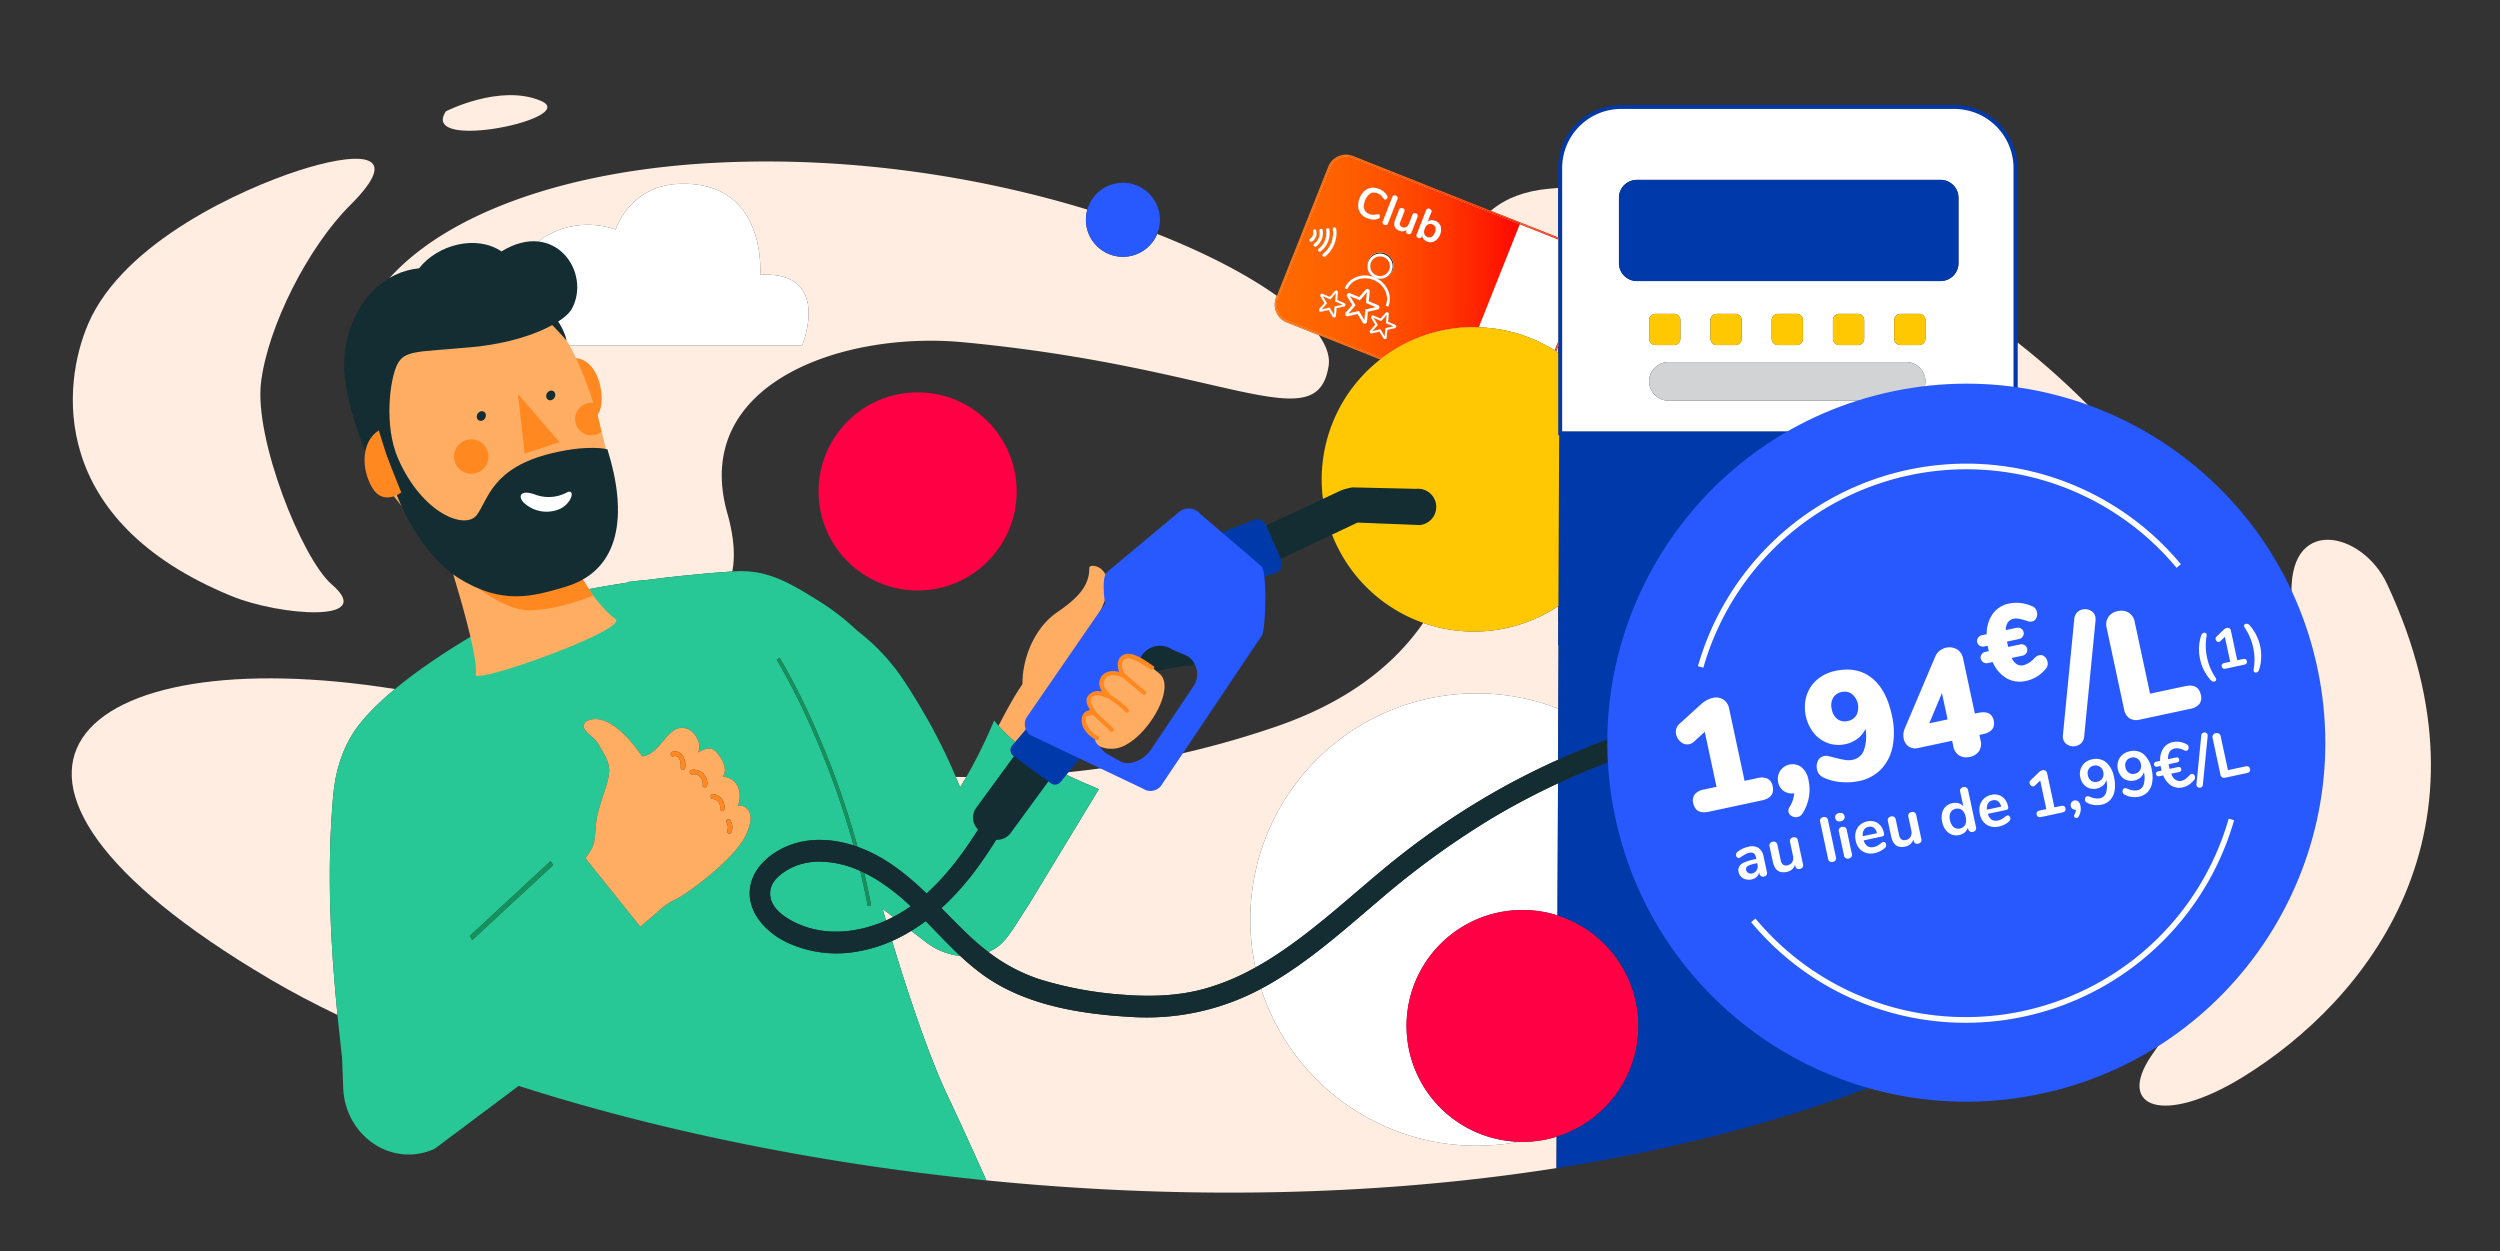 <?xml version="1.0" encoding="UTF-8"?>
<svg xmlns="http://www.w3.org/2000/svg" xmlns:xlink="http://www.w3.org/1999/xlink" id="Calque_1" data-name="Calque 1" viewBox="0 0 959 480">
  <rect x="0" y="0" width="959" height="480" fill="#333333" stroke="none"/>
  <defs>
    <style>.cls-1{fill:none;}.cls-2{fill:#ffede1;}.cls-3{fill:#fff;}.cls-4{fill:#f04;}.cls-5{fill:#2859ff;}.cls-6{fill:#0039a9;}.cls-7{fill:#ffad63;}.cls-8{fill:#27c896;}.cls-9{fill:#ff8920;}.cls-10{fill:#15915e;}.cls-11{fill:#132d32;}.cls-12{fill:url(#Dégradé_sans_nom_18);}.cls-13{fill:url(#Dégradé_sans_nom_18-2);}.cls-14{fill:url(#Dégradé_sans_nom_18-3);}.cls-15{fill:url(#Dégradé_sans_nom_18-4);}.cls-16{fill:url(#Dégradé_sans_nom_18-5);}.cls-17{fill:url(#Dégradé_sans_nom_18-6);}.cls-18{fill:url(#Dégradé_sans_nom_18-7);}.cls-19{fill:url(#Dégradé_sans_nom_18-8);}.cls-20{fill:url(#Dégradé_sans_nom_18-9);}.cls-21{fill:url(#Dégradé_sans_nom_18-10);}.cls-22{fill:url(#Dégradé_sans_nom_18-11);}.cls-23{fill:url(#Dégradé_sans_nom_18-12);}.cls-24{fill:url(#Dégradé_sans_nom_18-13);}.cls-25{fill:url(#Dégradé_sans_nom_18-14);}.cls-26{fill:url(#Dégradé_sans_nom_18-15);}.cls-27{fill:#ffc802;}.cls-28{fill:#ffc800;}.cls-29{fill:#d1d3d4;}</style>
    <linearGradient id="Dégradé_sans_nom_18" x1="489" y1="86.493" x2="609.881" y2="86.493" gradientUnits="userSpaceOnUse">
      <stop offset="0" stop-color="#ff6e00"></stop>
      <stop offset="0.232" stop-color="#ff6b00"></stop>
      <stop offset="0.416" stop-color="#ff6100"></stop>
      <stop offset="0.585" stop-color="#ff5000"></stop>
      <stop offset="0.744" stop-color="#ff3800"></stop>
      <stop offset="0.894" stop-color="#ff1a00"></stop>
      <stop offset="1" stop-color="red"></stop>
    </linearGradient>
    <linearGradient id="Dégradé_sans_nom_18-2" y1="132.977" x2="609.881" y2="132.977" xlink:href="#Dégradé_sans_nom_18"></linearGradient>
    <linearGradient id="Dégradé_sans_nom_18-3" y1="86.172" x2="609.881" y2="86.172" xlink:href="#Dégradé_sans_nom_18"></linearGradient>
    <linearGradient id="Dégradé_sans_nom_18-4" y1="133.372" x2="609.881" y2="133.372" xlink:href="#Dégradé_sans_nom_18"></linearGradient>
    <linearGradient id="Dégradé_sans_nom_18-5" y1="121.02" x2="609.881" y2="121.02" xlink:href="#Dégradé_sans_nom_18"></linearGradient>
    <linearGradient id="Dégradé_sans_nom_18-6" y1="132.812" x2="609.881" y2="132.812" xlink:href="#Dégradé_sans_nom_18"></linearGradient>
    <linearGradient id="Dégradé_sans_nom_18-7" y1="88.775" x2="609.881" y2="88.775" xlink:href="#Dégradé_sans_nom_18"></linearGradient>
    <linearGradient id="Dégradé_sans_nom_18-8" x1="459.788" y1="98.708" x2="586.059" y2="98.708" xlink:href="#Dégradé_sans_nom_18"></linearGradient>
    <linearGradient id="Dégradé_sans_nom_18-9" x1="459.788" y1="88.478" x2="586.059" y2="88.478" xlink:href="#Dégradé_sans_nom_18"></linearGradient>
    <linearGradient id="Dégradé_sans_nom_18-10" x1="459.788" y1="124.913" x2="586.059" y2="124.913" xlink:href="#Dégradé_sans_nom_18"></linearGradient>
    <linearGradient id="Dégradé_sans_nom_18-11" x1="459.788" y1="102.128" x2="586.059" y2="102.128" xlink:href="#Dégradé_sans_nom_18"></linearGradient>
    <linearGradient id="Dégradé_sans_nom_18-12" x1="459.788" y1="117.469" x2="586.059" y2="117.469" xlink:href="#Dégradé_sans_nom_18"></linearGradient>
    <linearGradient id="Dégradé_sans_nom_18-13" x1="459.788" y1="116.594" x2="586.059" y2="116.594" xlink:href="#Dégradé_sans_nom_18"></linearGradient>
    <linearGradient id="Dégradé_sans_nom_18-14" y1="98.658" x2="609.881" y2="98.658" xlink:href="#Dégradé_sans_nom_18"></linearGradient>
    <linearGradient id="Dégradé_sans_nom_18-15" x1="459.788" y1="98.658" x2="586.059" y2="98.658" xlink:href="#Dégradé_sans_nom_18"></linearGradient>
  </defs>
  <title>959x480-avantage-carburant</title>
  <path class="cls-1" d="M394.418,259.871c2.827-2.536,25.327,7.691,21.318,24.545-1.544,6.491-3.591,9.147-6.557,11.866a357.78,357.78,0,0,0,79.152-17.157c28.241-9.483,46.307-23.844,57.624-40.178a58.37,58.37,0,0,1-16.539-101.029L505.9,128.562c3,4.266,4.322,8.28,3.752,11.861-4.54,28.509-39.035.415-140.19-9.139-46.408-4.382-104.529,15.889-90.453,65.613,2.536,8.959,3.051,16.374,1.9,22.323.653-.04,1.186-.07,1.583-.088,12.514-.578,21.112,4.878,32.578,12.014a92.836,92.836,0,0,1,13.693,10.739,79.074,79.074,0,0,1,18.065,19.352c.211.3.421.607.615.917q4.2,6.47,7.879,12.947c1.356,2.322,2.659,4.7,3.89,7.141l0,0q1.516,2.905,2.927,5.805c1.618,3.331,3.107,6.656,4.51,9.974,1.336.019,2.673.036,4.011.042a185.383,185.383,0,0,0,10.686-21.684c.539.686,1.1,1.352,1.674,2.008C387.161,270.445,391.672,262.334,394.418,259.871ZM352,226.5a38,38,0,1,1,38-38A38,38,0,0,1,352,226.5Z"></path>
  <path class="cls-2" d="M597.731,135.282v-2.4l-.761,1.913C597.223,134.958,597.48,135.115,597.731,135.282Z"></path>
  <path class="cls-2" d="M597.731,91.132V72.093q-2.089.162-4.175.368c-8.506.845-15.891,3.48-21.686,8.382Z"></path>
  <path class="cls-2" d="M545.955,238.946c-11.317,16.335-29.383,30.695-57.624,40.178a357.78,357.78,0,0,1-79.152,17.157q-.333.305-.682.614c6.473,3.209,11.628,5.091,13,5.865L394.761,346.8c-7.2,10.967-9.238,15.767-15.652,18.371a66.081,66.081,0,0,0,19.735,10.485,140.547,140.547,0,0,0,31.427,5.866c10.5.873,21.2.636,31.475-2.15a88.81,88.81,0,0,0,19.837-8.248A86.8,86.8,0,0,1,597.77,271.839l.1-24.344-.133,0,.042-9.188-.042.011.029-5.852a58.387,58.387,0,0,1-51.806,6.475Z"></path>
  <path class="cls-2" d="M127.791,305.3c.819-9.429,3.6-18.072,8.142-24.814,3.558-5.267,9.084-10.777,15.59-16.167-122.184-19.486-181.648,32.546-47.964,111.29,7.94,4.677,16.6,9.262,25.9,13.727C126.866,363.257,125.236,334.439,127.791,305.3Z"></path>
  <path class="cls-2" d="M773.9,131.348v45h-.116l.117,16.72-.071.018,1.287,197.789q14.394-7.755,28.074-16.532C902.126,310.659,861.146,199.815,773.9,131.348Z"></path>
  <path class="cls-2" d="M584.006,438.019c-.476,0-.947-.021-1.42-.036a86.839,86.839,0,0,1-98.818-58.7,93.048,93.048,0,0,1-49.692,10.829c-19.241-1.095-40.379-4.329-56.655-15.907a89.1,89.1,0,0,1-9.046-7.5,26.343,26.343,0,0,1-13.509-5.546l-5.3-4.072a63.376,63.376,0,0,1-7.364,3.871c6.293,20.828,13.16,40.932,19.253,54.872.654,1.5,1.3,2.945,1.937,4.292l0,.005c4.034,8.443,9.352,20.1,14.975,32.652,70.93,7.1,146.31,6.673,218.712-4.7l.047-12.037A44.446,44.446,0,0,1,584.006,438.019Z"></path>
  <path class="cls-2" d="M366.645,298.025c.566,1.338,1.108,2.673,1.639,4.007q1.126-1.821,2.372-3.965C369.318,298.06,367.981,298.044,366.645,298.025Z"></path>
  <path class="cls-2" d="M339.861,353.094c.934-.418,1.849-.871,2.755-1.341l-4.047-3.109Q339.209,350.867,339.861,353.094Z"></path>
  <path class="cls-2" d="M88.769,228.634c18.451,7.576,55.821,10.488,38.608-4.333-11.709-10.08-29.867-56.117-27.255-77.581s18.038-51.938,34.256-68.072c22.114-22,.468-19.862-20.277-13.084S47.533,92.581,33.881,124.11C23.777,147.442,18.268,199.685,88.769,228.634Z"></path>
  <path class="cls-2" d="M240.38,223.306c2.66-.35,5.286-.627,7.886-.852,14.389-1.871,27.418-2.91,32.643-3.234,1.156-5.949.641-13.363-1.9-22.323-14.076-49.724,44.045-69.995,90.453-65.613,101.155,9.554,135.649,37.648,140.19,9.139.57-3.581-.755-7.594-3.752-11.861l-12.271-4.882a7.344,7.344,0,0,1-4.109-9.539l.263-.662c-11.325-8.064-27.01-16.293-45.878-23.741a14.214,14.214,0,0,1-26.8-9.338c-40.679-12.459-90.926-20.6-142.743-17.954-134.183,6.857-195.942,87.8-73.194,158.239,4.986,2.861,9.909,5.376,14.718,7.545,7.441-1.877,16.094-3.439,24.676-4.708ZM209.5,90.549a31.864,31.864,0,0,1,26.668-2.478s5.3-16.712,24.048-17.527c34.308-1.492,31.385,34.85,31.385,34.85,27.865-1.479,16.1,27.105,16.1,27.105H207.636C198.564,122.75,195.845,98.5,209.5,90.549Z"></path>
  <path class="cls-2" d="M915.638,223.937c-9.556-20.4-38.831-26.675-36.5,6.147,1.586,22.325,4.744,62.129-7.624,96.207-11.444,31.538-34.139,60.8-46.33,78.812-13.392,19.792,4.705,26.781,35.1,8.093C908.366,383.628,959.915,318.444,915.638,223.937Z"></path>
  <path class="cls-2" d="M207.456,38.676c-15.608-6.637-36.41,4.025-36.41,4.025C160.57,58.494,223.065,45.316,207.456,38.676Z"></path>
  <path class="cls-3" d="M528.909,345.439c-13.492,11.448-26.836,23.412-42.094,32.167q-1.516.87-3.046,1.679a86.839,86.839,0,0,0,98.818,58.7,44.469,44.469,0,1,1,14.874-86.838l.2-50.67a282.234,282.234,0,0,0-25.086,13.234A321.7,321.7,0,0,0,528.909,345.439Z"></path>
  <path class="cls-3" d="M479.625,352.741a87.071,87.071,0,0,0,1.959,18.387c1.571-.873,3.13-1.774,4.666-2.723,15.914-9.831,29.792-22.838,44.24-34.836a295.072,295.072,0,0,1,47.909-32.59q9.492-5.14,19.295-9.541l.077-19.6a86.8,86.8,0,0,0-118.145,80.9Z"></path>
  <path class="cls-4" d="M539.53,393.543a44.472,44.472,0,0,0,43.056,44.44c.473.015.944.036,1.42.036a44.476,44.476,0,1,0-44.476-44.476Z"></path>
  <path class="cls-5" d="M430.779,98.5a14.189,14.189,0,1,0-14.221-14.221A14.224,14.224,0,0,0,430.779,98.5Z"></path>
  <path class="cls-6" d="M773.9,193.07l-.117-16.72h-.189l-.044-9.383h.349V64.442a24.17,24.17,0,0,0-22.573-24.11c-.531-.039-1.068-.059-1.6-.059H621.9c-.3,0-.586.008-.906.021a24.162,24.162,0,0,0-23.267,24.149V166.967h.367l-.3,65.478-.039.025-.029,5.852.042-.011-.042,9.188.133,0-.1,24.344-.077,19.6a283.271,283.271,0,0,1,89.915-23.781c5.069-.469,5.257,7.877.235,8.342q-6.656.612-13.281,1.538a273.292,273.292,0,0,0-76.9,22.937l-.2,50.67a44.486,44.486,0,0,1-.332,84.9l-.047,12.037c63.278-9.94,124.274-28.247,178.033-57.207l-1.287-197.789ZM599.248,67.6V64.442a22.65,22.65,0,0,1,21.8-22.635c.248-.008.557-.021.851-.021H749.726c.493,0,.991.021,1.491.059a22.684,22.684,0,0,1,21.167,22.6V165.45H599.248Z"></path>
  <polygon class="cls-5" points="773.549 166.967 773.593 176.35 773.782 176.35 773.898 176.35 773.898 166.967 773.549 166.967"></polygon>
  <path class="cls-7" d="M415.736,284.416c4.009-16.854-18.49-27.081-21.318-24.545-2.746,2.463-7.258,10.574-11.4,18.519,7.415,8.5,17.459,14.528,25.482,18.506q.349-.309.682-.614C412.145,293.563,414.192,290.907,415.736,284.416Z"></path>
  <path class="cls-8" d="M363.392,420.127c-.635-1.347-1.283-2.8-1.937-4.292-6.093-13.94-12.961-34.045-19.253-54.872a56,56,0,0,1-13.656,4.1,44.907,44.907,0,0,1-26.788-3.6c-7.04-3.392-14.506-10.424-14.16-19.386.368-9.51,9.179-16.024,17.076-18.469,7.414-2.3,15.454-1.634,22.764.707a326.492,326.492,0,0,0-15.825-44.233,255.826,255.826,0,0,0-13.645-27.007l1.111-.769A256.4,256.4,0,0,1,312.8,279.452a327.653,327.653,0,0,1,16.165,45.4c10.343,3.688,18.654,10.387,26.471,17.88,8.459-7.61,15.423-17.325,21.333-27.048,2.736-4.5,9.632-.516,6.875,4.018-2.659,4.374-5.457,8.65-8.454,12.773a104.367,104.367,0,0,1-14.057,15.878c3.611,3.643,7.2,7.334,10.93,10.845a87.658,87.658,0,0,0,7.046,5.979c6.414-2.6,8.453-7.4,15.652-18.371L421.5,302.761c-1.376-.774-6.531-2.656-13-5.865-8.023-3.978-18.067-10-25.482-18.506-.572-.656-1.135-1.322-1.674-2.008a185.383,185.383,0,0,1-10.686,21.684q-1.242,2.144-2.372,3.965c-.531-1.334-1.073-2.67-1.639-4.007-1.4-3.318-2.892-6.643-4.51-9.974q-1.405-2.9-2.927-5.805l0,0c-1.231-2.438-2.534-4.819-3.89-7.141q-3.673-6.473-7.879-12.947c-.194-.31-.4-.615-.615-.917a79.074,79.074,0,0,0-18.065-19.352,92.836,92.836,0,0,0-13.693-10.739c-11.466-7.136-20.065-12.592-32.578-12.014-.4.018-.93.048-1.583.088-5.225.324-18.254,1.363-32.643,3.234-2.6.225-5.227.5-7.886.852l.184.216c-8.582,1.269-17.235,2.831-24.676,4.708-3.1.783-5.994,1.621-8.581,2.515-.05-.131-.1-.26-.148-.391-12.809,5.468-37.9,19.264-55.637,33.962-6.506,5.39-12.032,10.9-15.59,16.167-4.544,6.742-7.323,15.385-8.142,24.814-2.554,29.142-.924,57.96,1.668,84.036.557,5.6,1.155,11.077,1.769,16.4h0l.424,11.451c.693,18.745,18.813,30.878,35.08,23.5l32.233-24.143c52.082,16.7,113.838,29.688,179.4,36.25-5.623-12.548-10.941-24.209-14.975-32.652ZM211.226,330.3l.941,1.566-30.984,28.713-.942-1.563Zm75.412-11.062c-3.706,9.864-24.339,24.5-27.111,25.58a25.612,25.612,0,0,0-7.068,4.813l-6.844,5.873-21.059-26.291c4.034-5.338,3.429-6.427,4.1-13.26.637-6.488,3.976-13.071,4.889-18.492.82-4.874-1.837-8.091-3.9-11.823s-7.616-5.4-5.016-8.774c7.9-4.434,17.177,6.677,21.719,13.3,3.135-.272,5.566-2.937,7.662-5.435s4.478-5.6,7.623-5.524c5.121.12,7.872,6.687,6.127,9.471,2.818-1.659,5.184-2.423,7.317.121s4.116,6.341,2.234,9.121c5.513.431,7.826,5.983,5.649,11.389,1.984-.977,4.346.955,4.823,3.208S287.446,317.085,286.638,319.238Z"></path>
  <path class="cls-8" d="M335.831,337.151c-1.4-.837-2.846-1.619-4.324-2.337.959,4.058,1.857,8.206,2.656,12.452l-1.3.284c-.864-4.6-1.844-9.079-2.895-13.451a38.228,38.228,0,0,0-15.513-3.582,24.586,24.586,0,0,0-10.305,2.107c-3.391,1.564-7.93,4.588-8.615,8.787-1.358,8.317,10.039,13.3,15.852,14.807,8.464,2.185,17.4,1.135,25.578-1.925.982-.367,1.943-.774,2.895-1.2q-.652-2.227-1.292-4.451l4.047,3.109a57.131,57.131,0,0,0,6.71-4.1A79.323,79.323,0,0,0,335.831,337.151Z"></path>
  <path class="cls-8" d="M355.1,353.344q-2.689,2.009-5.532,3.747l5.3,4.072a26.343,26.343,0,0,0,13.509,5.546C363.8,362.448,359.494,357.832,355.1,353.344Z"></path>
  <path class="cls-7" d="M282.959,309.3c2.178-5.406-.136-10.958-5.649-11.389,1.882-2.78-.1-6.58-2.234-9.121s-4.5-1.78-7.317-.121c1.746-2.784-1.006-9.351-6.127-9.471-3.145-.075-5.524,3.023-7.623,5.524s-4.527,5.163-7.662,5.435c-4.542-6.62-13.822-17.73-21.719-13.3-2.6,3.37,2.949,5.038,5.016,8.774s4.724,6.949,3.9,11.823c-.913,5.421-4.252,12-4.889,18.492-.676,6.833-.07,7.922-4.1,13.26L245.615,355.5l6.844-5.873a25.612,25.612,0,0,1,7.068-4.813c2.773-1.078,23.406-15.716,27.111-25.58.808-2.153,1.622-4.473,1.145-6.728S284.943,308.325,282.959,309.3ZM262.82,294.508c-.113,1.158-1.824,1.1-1.708-.063.183-1.841-.387-5.117-2.852-4.306-1.054.348-1.417-1.422-.371-1.768a3.588,3.588,0,0,1,3.915,1.364A6.7,6.7,0,0,1,262.82,294.508Zm8.449,6.68c-.121,1.157-1.83,1.1-1.708-.063.26-2.5-1.564-4.484-3.968-4.028-1.083.205-1.456-1.563-.371-1.768A5.171,5.171,0,0,1,271.27,301.189Zm6.57,9.332c-.194,1.145-1.82.589-1.627-.544a3.091,3.091,0,0,0-2.821-3.516c-1.1-.03-1.031-1.842.07-1.812C276.32,304.723,278.338,307.608,277.84,310.521Zm2.79,8.671a.859.859,0,1,1-1.63-.544,3.49,3.49,0,0,0-.315-3.1c-.6-.98.929-1.809,1.52-.838A5.28,5.28,0,0,1,280.63,319.192Z"></path>
  <path class="cls-9" d="M257.889,288.371c-1.046.345-.684,2.116.371,1.768,2.465-.811,3.035,2.465,2.852,4.306-.116,1.16,1.6,1.221,1.708.063a6.7,6.7,0,0,0-1.016-4.773A3.588,3.588,0,0,0,257.889,288.371Z"></path>
  <path class="cls-9" d="M265.222,295.33c-1.085.205-.712,1.973.371,1.768,2.4-.456,4.228,1.527,3.968,4.028-.121,1.16,1.588,1.22,1.708.063A5.171,5.171,0,0,0,265.222,295.33Z"></path>
  <path class="cls-9" d="M273.461,304.648c-1.1-.029-1.173,1.782-.07,1.812a3.091,3.091,0,0,1,2.821,3.516c-.193,1.133,1.433,1.689,1.627.544C278.338,307.608,276.32,304.723,273.461,304.648Z"></path>
  <path class="cls-9" d="M278.685,315.552a3.49,3.49,0,0,1,.315,3.1.859.859,0,1,0,1.63.544,5.28,5.28,0,0,0-.424-4.478C279.615,313.743,278.09,314.573,278.685,315.552Z"></path>
  <path class="cls-10" d="M332.864,347.55l1.3-.284c-.8-4.246-1.7-8.394-2.656-12.452q-.763-.371-1.538-.716C331.02,338.471,332,342.954,332.864,347.55Z"></path>
  <path class="cls-10" d="M328.967,324.848a327.653,327.653,0,0,0-16.165-45.4A256.4,256.4,0,0,0,299.08,252.3l-1.111.769a255.826,255.826,0,0,1,13.645,27.007,326.492,326.492,0,0,1,15.825,44.233c.218.07.437.136.654.209C328.39,324.62,328.672,324.743,328.967,324.848Z"></path>
  <polygon class="cls-10" points="180.242 359.015 181.184 360.578 212.168 331.865 211.226 330.3 180.242 359.015"></polygon>
  <path class="cls-11" d="M530.49,333.569c-14.448,12-28.326,25.005-44.24,34.836-1.536.948-3.094,1.85-4.666,2.723a88.81,88.81,0,0,1-19.837,8.248c-10.274,2.787-20.972,3.023-31.475,2.15a140.547,140.547,0,0,1-31.427-5.866,66.081,66.081,0,0,1-19.735-10.485,87.658,87.658,0,0,1-7.046-5.979c-3.729-3.511-7.319-7.2-10.93-10.845a104.367,104.367,0,0,0,14.057-15.878c3-4.124,5.8-8.4,8.454-12.773,2.757-4.534-4.139-8.522-6.875-4.018-5.91,9.722-12.874,19.438-21.333,27.048-7.817-7.493-16.128-14.192-26.471-17.88-.294-.1-.577-.228-.875-.328-.217-.073-.436-.139-.654-.209-7.31-2.341-15.35-3-22.764-.707-7.9,2.445-16.708,8.959-17.076,18.469-.346,8.962,7.12,15.995,14.16,19.386a44.907,44.907,0,0,0,26.788,3.6,56,56,0,0,0,13.656-4.1,63.376,63.376,0,0,0,7.364-3.871q2.842-1.735,5.532-3.747c4.4,4.488,8.706,9.1,13.277,13.365a89.1,89.1,0,0,0,9.046,7.5c16.276,11.579,37.414,14.813,56.655,15.907a93.048,93.048,0,0,0,49.692-10.829q1.53-.81,3.046-1.679c15.258-8.755,28.6-20.719,42.094-32.167a321.7,321.7,0,0,1,43.664-31.73,282.234,282.234,0,0,1,25.086-13.234,273.292,273.292,0,0,1,76.9-22.937q6.623-.935,13.281-1.538c5.022-.465,4.834-8.811-.235-8.342a283.271,283.271,0,0,0-89.915,23.781q-9.795,4.4-19.295,9.541A295.072,295.072,0,0,0,530.49,333.569ZM339.861,353.094c-.951.426-1.913.833-2.895,1.2-8.179,3.06-17.114,4.11-25.578,1.925-5.813-1.5-17.21-6.491-15.852-14.807.685-4.2,5.224-7.224,8.615-8.787a24.586,24.586,0,0,1,10.305-2.107,38.228,38.228,0,0,1,15.513,3.582q.775.345,1.538.716c1.478.718,2.924,1.5,4.324,2.337a79.323,79.323,0,0,1,13.495,10.5,57.131,57.131,0,0,1-6.71,4.1C341.71,352.223,340.8,352.676,339.861,353.094Z"></path>
  <path class="cls-3" d="M567.226,125.547a58.052,58.052,0,0,1,29.153,8.869l1.352-3.4V91.873L582.962,86Z"></path>
  <path class="cls-12" d="M509.821,64.059a7,7,0,0,1,9.091-3.916l52.656,20.95c.1-.086.2-.166.3-.25l-52.83-21.02a7.352,7.352,0,0,0-9.539,4.109l-19.714,49.548.289.206Z"></path>
  <path class="cls-13" d="M529.729,137.671l-24.216-9.635c.128.175.268.352.39.526l23.512,9.355C529.521,137.835,529.624,137.752,529.729,137.671Z"></path>
  <path class="cls-2" d="M583.089,85.677,597.731,91.5v-.371L571.87,80.842c-.1.084-.2.165-.3.25Z"></path>
  <path class="cls-14" d="M583.089,85.677,597.731,91.5v-.371L571.87,80.842c-.1.084-.2.165-.3.25Z"></path>
  <path class="cls-2" d="M596.97,134.794l.761-1.913v-.931l-1.056,2.655Z"></path>
  <path class="cls-15" d="M596.97,134.794l.761-1.913v-.931l-1.056,2.655Z"></path>
  <path class="cls-2" d="M489.6,119.761a7.294,7.294,0,0,0,4.03,3.918l12.271,4.882c-.122-.174-.262-.351-.39-.526L493.76,123.36a7,7,0,0,1-3.916-9.091l.232-.584-.289-.206-.263.662A7.3,7.3,0,0,0,489.6,119.761Z"></path>
  <path class="cls-16" d="M489.6,119.761a7.294,7.294,0,0,0,4.03,3.918l12.271,4.882c-.122-.174-.262-.351-.39-.526L493.76,123.36a7,7,0,0,1-3.916-9.091l.232-.584-.289-.206-.263.662A7.3,7.3,0,0,0,489.6,119.761Z"></path>
  <path class="cls-3" d="M596.675,134.6l1.056-2.655v-.932l-1.352,3.4C596.478,134.478,596.576,134.542,596.675,134.6Z"></path>
  <path class="cls-17" d="M596.675,134.6l1.056-2.655v-.932l-1.352,3.4C596.478,134.478,596.576,134.542,596.675,134.6Z"></path>
  <polygon class="cls-3" points="582.962 85.996 597.731 91.873 597.731 91.502 583.089 85.677 582.962 85.996"></polygon>
  <polygon class="cls-18" points="582.962 85.996 597.731 91.873 597.731 91.502 583.089 85.677 582.962 85.996"></polygon>
  <path class="cls-3" d="M518.785,60.462a6.664,6.664,0,0,0-8.644,3.723L490.164,114.4a6.655,6.655,0,0,0,3.723,8.644l36.155,14.385A58.114,58.114,0,0,1,565.386,125.5c.617,0,1.227.028,1.84.047L582.962,86Zm15.852,14.563a1.1,1.1,0,0,1,.784.037,1.134,1.134,0,0,1,.61.507.9.9,0,0,1,.013.8l-3.63,9.3a.928.928,0,0,1-.552.583,1.112,1.112,0,0,1-.8-.032,1.081,1.081,0,0,1-.6-.512.941.941,0,0,1,0-.8l3.63-9.3A.916.916,0,0,1,534.637,75.025Zm-13.089,1.032a7.048,7.048,0,0,1,1.8-2.735,4.908,4.908,0,0,1,2.594-1.241,5.889,5.889,0,0,1,3.049.4,6.46,6.46,0,0,1,1.814,1.058,5.4,5.4,0,0,1,1.261,1.507.96.96,0,0,1,.153.437,1.1,1.1,0,0,1-.086.451.964.964,0,0,1-.412.5.605.605,0,0,1-.543.057,1.238,1.238,0,0,1-.554-.468,4.963,4.963,0,0,0-.976-1.18,4.273,4.273,0,0,0-1.2-.694,3.211,3.211,0,0,0-2.849.055,6.178,6.178,0,0,0-2.329,5.968,3.212,3.212,0,0,0,2.059,1.971,3.933,3.933,0,0,0,1.318.281,6.36,6.36,0,0,0,1.553-.184,2.4,2.4,0,0,1,.373-.034.943.943,0,0,1,.352.065.6.6,0,0,1,.36.41.956.956,0,0,1-.038.649,1.1,1.1,0,0,1-.239.383.935.935,0,0,1-.412.226,5.384,5.384,0,0,1-1.948.254,6.479,6.479,0,0,1-2.051-.45,5.881,5.881,0,0,1-2.514-1.772,4.89,4.89,0,0,1-1.065-2.678A7.1,7.1,0,0,1,521.548,76.058Zm5.6,30.308a5.06,5.06,0,1,1,.694.3c4.306,2.071,6.409,6.875,4.691,10.938l-.957-.4c1.553-3.671-.5-8.061-4.57-9.783s-8.65-.139-10.2,3.534l-.957-.4C517.588,106.431,522.615,104.6,527.148,106.366ZM510.661,93.184a10.2,10.2,0,0,0,.627-5.2l0,.005a.634.634,0,1,1,1.256-.177,11.541,11.541,0,0,1-4.2,10.57.633.633,0,0,1-.79-.989A10.119,10.119,0,0,0,510.661,93.184Zm-8.063-1.62a2.287,2.287,0,0,0,.585-.507,2.408,2.408,0,0,0,.413-.686,2.351,2.351,0,0,0,.169-.783,2.557,2.557,0,0,0-.076-.771l-.005,0-.006.01A.633.633,0,0,1,504.9,88.5a4.071,4.071,0,0,1,.129,1.161,3.746,3.746,0,0,1-.262,1.179,3.925,3.925,0,0,1-.619,1.04,3.521,3.521,0,0,1-.884.761.633.633,0,1,1-.667-1.076Zm2.331,2.918a.633.633,0,0,1-.755-1.017,5.058,5.058,0,0,0,1.963-4.937l-.005,0a.632.632,0,1,1,1.245-.218,6.358,6.358,0,0,1-2.448,6.174Zm.931.946a7.65,7.65,0,0,0,2.858-7.168l0,.005-.005,0a.63.63,0,0,1,1.246-.183,8.926,8.926,0,0,1-3.317,8.346.633.633,0,1,1-.779-1Zm9.723,22.125-2.891.661-.265,2.951a.665.665,0,0,1-.923.551l0,0a.659.659,0,0,1-.31-.271l-1.522-2.545-2.891.661a.67.67,0,0,1-.72-.307.661.661,0,0,1,.069-.777l1.948-2.232-1.528-2.543a.664.664,0,0,1,.832-.952l2.73,1.165,1.952-2.23a.665.665,0,0,1,1.164.5l-.265,2.951,2.73,1.165a.664.664,0,0,1-.112,1.259Zm8.777,5.827a.86.86,0,0,1-1.194.713l0-.005a.852.852,0,0,1-.4-.35l-1.967-3.291-3.738.855a.866.866,0,0,1-.931-.4.855.855,0,0,1,.09-1l2.518-2.886-1.975-3.288a.859.859,0,0,1,1.076-1.23L521.37,114l2.524-2.884a.86.86,0,0,1,1.5.642l-.343,3.815,3.529,1.507a.859.859,0,0,1-.145,1.628l-3.738.855Zm10.708,2.493-2.891.661-.265,2.951a.665.665,0,0,1-.923.551l0,0a.659.659,0,0,1-.31-.271l-1.522-2.545-2.891.661a.67.67,0,0,1-.72-.307.661.661,0,0,1,.069-.777l1.948-2.232-1.528-2.543a.664.664,0,0,1,.832-.951l2.73,1.165,1.952-2.23a.665.665,0,0,1,1.164.5l-.265,2.951,2.73,1.165a.665.665,0,0,1-.112,1.259Zm5.812-36.11a1.085,1.085,0,0,1-.806-.027,1.012,1.012,0,0,1-.579-.5.894.894,0,0,1,0-.736l.152-.39a2.667,2.667,0,0,1-1.341.581,3,3,0,0,1-1.5-.2q-2.8-1.094-1.576-4.242l1.5-3.833a.939.939,0,0,1,.526-.566,1.054,1.054,0,0,1,.8.024,1.077,1.077,0,0,1,.62.529.941.941,0,0,1,0,.773l-1.5,3.849a1.975,1.975,0,0,0-.141,1.328,1.362,1.362,0,0,0,.876.791,1.8,1.8,0,0,0,1.511-.03,2.182,2.182,0,0,0,1.047-1.234l1.356-3.475a.937.937,0,0,1,.526-.566,1.052,1.052,0,0,1,.8.024,1.078,1.078,0,0,1,.62.529.942.942,0,0,1,0,.773l-2.36,6.046A.907.907,0,0,1,540.88,89.762Zm11.512.2a5.229,5.229,0,0,1-1.247,1.929,3.548,3.548,0,0,1-1.75.942,3.387,3.387,0,0,1-1.948-.185,3.2,3.2,0,0,1-1.332-.933,2.609,2.609,0,0,1-.6-1.383l-.152.39a.941.941,0,0,1-.527.566,1.055,1.055,0,0,1-.8-.024,1.024,1.024,0,0,1-.6-.52.954.954,0,0,1,0-.771l3.637-9.319a.907.907,0,0,1,.528-.548,1.085,1.085,0,0,1,.806.027,1.1,1.1,0,0,1,.61.508.871.871,0,0,1,.015.742l-1.435,3.678a2.5,2.5,0,0,1,1.356-.576,3.3,3.3,0,0,1,1.58.231,3.375,3.375,0,0,1,2.228,3.006A5.062,5.062,0,0,1,552.392,89.963Z"></path>
  <path class="cls-19" d="M518.785,60.462a6.664,6.664,0,0,0-8.644,3.723L490.164,114.4a6.655,6.655,0,0,0,3.723,8.644l36.155,14.385A58.114,58.114,0,0,1,565.386,125.5c.617,0,1.227.028,1.84.047L582.962,86Zm15.852,14.563a1.1,1.1,0,0,1,.784.037,1.134,1.134,0,0,1,.61.507.9.9,0,0,1,.013.8l-3.63,9.3a.928.928,0,0,1-.552.583,1.112,1.112,0,0,1-.8-.032,1.081,1.081,0,0,1-.6-.512.941.941,0,0,1,0-.8l3.63-9.3A.916.916,0,0,1,534.637,75.025Zm-13.089,1.032a7.048,7.048,0,0,1,1.8-2.735,4.908,4.908,0,0,1,2.594-1.241,5.889,5.889,0,0,1,3.049.4,6.46,6.46,0,0,1,1.814,1.058,5.4,5.4,0,0,1,1.261,1.507.96.96,0,0,1,.153.437,1.1,1.1,0,0,1-.086.451.964.964,0,0,1-.412.5.605.605,0,0,1-.543.057,1.238,1.238,0,0,1-.554-.468,4.963,4.963,0,0,0-.976-1.18,4.273,4.273,0,0,0-1.2-.694,3.211,3.211,0,0,0-2.849.055,6.178,6.178,0,0,0-2.329,5.968,3.212,3.212,0,0,0,2.059,1.971,3.933,3.933,0,0,0,1.318.281,6.36,6.36,0,0,0,1.553-.184,2.4,2.4,0,0,1,.373-.034.943.943,0,0,1,.352.065.6.6,0,0,1,.36.41.956.956,0,0,1-.038.649,1.1,1.1,0,0,1-.239.383.935.935,0,0,1-.412.226,5.384,5.384,0,0,1-1.948.254,6.479,6.479,0,0,1-2.051-.45,5.881,5.881,0,0,1-2.514-1.772,4.89,4.89,0,0,1-1.065-2.678A7.1,7.1,0,0,1,521.548,76.058Zm5.6,30.308a5.06,5.06,0,1,1,.694.3c4.306,2.071,6.409,6.875,4.691,10.938l-.957-.4c1.553-3.671-.5-8.061-4.57-9.783s-8.65-.139-10.2,3.534l-.957-.4C517.588,106.431,522.615,104.6,527.148,106.366ZM510.661,93.184a10.2,10.2,0,0,0,.627-5.2l0,.005a.634.634,0,1,1,1.256-.177,11.541,11.541,0,0,1-4.2,10.57.633.633,0,0,1-.79-.989A10.119,10.119,0,0,0,510.661,93.184Zm-8.063-1.62a2.287,2.287,0,0,0,.585-.507,2.408,2.408,0,0,0,.413-.686,2.351,2.351,0,0,0,.169-.783,2.557,2.557,0,0,0-.076-.771l-.005,0-.006.01A.633.633,0,0,1,504.9,88.5a4.071,4.071,0,0,1,.129,1.161,3.746,3.746,0,0,1-.262,1.179,3.925,3.925,0,0,1-.619,1.04,3.521,3.521,0,0,1-.884.761.633.633,0,1,1-.667-1.076Zm2.331,2.918a.633.633,0,0,1-.755-1.017,5.058,5.058,0,0,0,1.963-4.937l-.005,0a.632.632,0,1,1,1.245-.218,6.358,6.358,0,0,1-2.448,6.174Zm.931.946a7.65,7.65,0,0,0,2.858-7.168l0,.005-.005,0a.63.63,0,0,1,1.246-.183,8.926,8.926,0,0,1-3.317,8.346.633.633,0,1,1-.779-1Zm9.723,22.125-2.891.661-.265,2.951a.665.665,0,0,1-.923.551l0,0a.659.659,0,0,1-.31-.271l-1.522-2.545-2.891.661a.67.67,0,0,1-.72-.307.661.661,0,0,1,.069-.777l1.948-2.232-1.528-2.543a.664.664,0,0,1,.832-.952l2.73,1.165,1.952-2.23a.665.665,0,0,1,1.164.5l-.265,2.951,2.73,1.165a.664.664,0,0,1-.112,1.259Zm8.777,5.827a.86.86,0,0,1-1.194.713l0-.005a.852.852,0,0,1-.4-.35l-1.967-3.291-3.738.855a.866.866,0,0,1-.931-.4.855.855,0,0,1,.09-1l2.518-2.886-1.975-3.288a.859.859,0,0,1,1.076-1.23L521.37,114l2.524-2.884a.86.86,0,0,1,1.5.642l-.343,3.815,3.529,1.507a.859.859,0,0,1-.145,1.628l-3.738.855Zm10.708,2.493-2.891.661-.265,2.951a.665.665,0,0,1-.923.551l0,0a.659.659,0,0,1-.31-.271l-1.522-2.545-2.891.661a.67.67,0,0,1-.72-.307.661.661,0,0,1,.069-.777l1.948-2.232-1.528-2.543a.664.664,0,0,1,.832-.951l2.73,1.165,1.952-2.23a.665.665,0,0,1,1.164.5l-.265,2.951,2.73,1.165a.665.665,0,0,1-.112,1.259Zm5.812-36.11a1.085,1.085,0,0,1-.806-.027,1.012,1.012,0,0,1-.579-.5.894.894,0,0,1,0-.736l.152-.39a2.667,2.667,0,0,1-1.341.581,3,3,0,0,1-1.5-.2q-2.8-1.094-1.576-4.242l1.5-3.833a.939.939,0,0,1,.526-.566,1.054,1.054,0,0,1,.8.024,1.077,1.077,0,0,1,.62.529.941.941,0,0,1,0,.773l-1.5,3.849a1.975,1.975,0,0,0-.141,1.328,1.362,1.362,0,0,0,.876.791,1.8,1.8,0,0,0,1.511-.03,2.182,2.182,0,0,0,1.047-1.234l1.356-3.475a.937.937,0,0,1,.526-.566,1.052,1.052,0,0,1,.8.024,1.078,1.078,0,0,1,.62.529.942.942,0,0,1,0,.773l-2.36,6.046A.907.907,0,0,1,540.88,89.762Zm11.512.2a5.229,5.229,0,0,1-1.247,1.929,3.548,3.548,0,0,1-1.75.942,3.387,3.387,0,0,1-1.948-.185,3.2,3.2,0,0,1-1.332-.933,2.609,2.609,0,0,1-.6-1.383l-.152.39a.941.941,0,0,1-.527.566,1.055,1.055,0,0,1-.8-.024,1.024,1.024,0,0,1-.6-.52.954.954,0,0,1,0-.771l3.637-9.319a.907.907,0,0,1,.528-.548,1.085,1.085,0,0,1,.806.027,1.1,1.1,0,0,1,.61.508.871.871,0,0,1,.015.742l-1.435,3.678a2.5,2.5,0,0,1,1.356-.576,3.3,3.3,0,0,1,1.58.231,3.375,3.375,0,0,1,2.228,3.006A5.062,5.062,0,0,1,552.392,89.963Z"></path>
  <path class="cls-3" d="M549.439,86.028a1.867,1.867,0,0,0-1.687.068,3.044,3.044,0,0,0-1.215,1.617,3.085,3.085,0,0,0-.206,2.021,2.062,2.062,0,0,0,2.88,1.106,3.122,3.122,0,0,0,1.232-1.638,2.986,2.986,0,0,0,.193-1.989A1.878,1.878,0,0,0,549.439,86.028Z"></path>
  <path class="cls-20" d="M549.439,86.028a1.867,1.867,0,0,0-1.687.068,3.044,3.044,0,0,0-1.215,1.617,3.085,3.085,0,0,0-.206,2.021,2.062,2.062,0,0,0,2.88,1.106,3.122,3.122,0,0,0,1.232-1.638,2.986,2.986,0,0,0,.193-1.989A1.878,1.878,0,0,0,549.439,86.028Z"></path>
  <polygon class="cls-3" points="531.919 120.75 529.819 123.155 526.876 121.898 528.517 124.639 526.417 127.043 529.531 126.333 529.535 126.335 531.177 129.075 531.46 125.895 534.575 125.185 531.636 123.931 531.919 120.75"></polygon>
  <polygon class="cls-21" points="531.919 120.75 529.819 123.155 526.876 121.898 528.517 124.639 526.417 127.043 529.531 126.333 529.535 126.335 531.177 129.075 531.46 125.895 534.575 125.185 531.636 123.931 531.919 120.75"></polygon>
  <path class="cls-3" d="M530.82,105.636a3.757,3.757,0,0,0,2.063-2.034h0a3.785,3.785,0,1,0-2.064,2.034Z"></path>
  <path class="cls-22" d="M530.82,105.636a3.757,3.757,0,0,0,2.063-2.034h0a3.785,3.785,0,1,0-2.064,2.034Z"></path>
  <polygon class="cls-3" points="524.369 112.088 521.653 115.197 517.848 113.572 519.97 117.115 517.254 120.223 521.28 119.306 521.286 119.308 523.408 122.851 523.775 118.739 527.801 117.822 524.002 116.199 524.369 112.088"></polygon>
  <polygon class="cls-23" points="524.369 112.088 521.653 115.197 517.848 113.572 519.97 117.115 517.254 120.223 521.28 119.306 521.286 119.308 523.408 122.851 523.775 118.739 527.801 117.822 524.002 116.199 524.369 112.088"></polygon>
  <polygon class="cls-3" points="512.434 112.431 510.333 114.836 507.39 113.579 509.031 116.319 506.931 118.724 510.045 118.014 510.049 118.016 511.691 120.756 511.975 117.576 515.089 116.866 512.15 115.612 512.434 112.431"></polygon>
  <polygon class="cls-24" points="512.434 112.431 510.333 114.836 507.39 113.579 509.031 116.319 506.931 118.724 510.045 118.014 510.049 118.016 511.691 120.756 511.975 117.576 515.089 116.866 512.15 115.612 512.434 112.431"></polygon>
  <path class="cls-3" d="M530.043,137.425,493.887,123.04a6.655,6.655,0,0,1-3.723-8.644l19.977-50.21a6.664,6.664,0,0,1,8.644-3.723L582.962,86l.127-.32-11.521-4.584-52.656-20.95a7,7,0,0,0-9.091,3.916l-19.745,49.626-.232.584a7,7,0,0,0,3.916,9.091l11.754,4.677,24.216,9.635C529.835,137.59,529.937,137.505,530.043,137.425Z"></path>
  <path class="cls-25" d="M530.043,137.425,493.887,123.04a6.655,6.655,0,0,1-3.723-8.644l19.977-50.21a6.664,6.664,0,0,1,8.644-3.723L582.962,86l.127-.32-11.521-4.584-52.656-20.95a7,7,0,0,0-9.091,3.916l-19.745,49.626-.232.584a7,7,0,0,0,3.916,9.091l11.754,4.677,24.216,9.635C529.835,137.59,529.937,137.505,530.043,137.425Z"></path>
  <path class="cls-26" d="M530.043,137.425,493.887,123.04a6.655,6.655,0,0,1-3.723-8.644l19.977-50.21a6.664,6.664,0,0,1,8.644-3.723L582.962,86l.127-.32-11.521-4.584-52.656-20.95a7,7,0,0,0-9.091,3.916l-19.745,49.626-.232.584a7,7,0,0,0,3.916,9.091l11.754,4.677,24.216,9.635C529.835,137.59,529.937,137.505,530.043,137.425Z"></path>
  <path class="cls-3" d="M507.378,88.308a.632.632,0,1,0-1.245.218l.005,0a5.058,5.058,0,0,1-1.963,4.937.633.633,0,0,0,.755,1.017,6.358,6.358,0,0,0,2.448-6.174Z"></path>
  <path class="cls-3" d="M506.639,96.424a8.926,8.926,0,0,0,3.317-8.346.63.63,0,0,0-1.246.183l.005,0,0-.005a7.65,7.65,0,0,1-2.858,7.168.633.633,0,1,0,.779,1Z"></path>
  <path class="cls-3" d="M507.55,97.393a.633.633,0,0,0,.79.989,11.541,11.541,0,0,0,4.2-10.57.634.634,0,1,0-1.256.177l0-.005a10.251,10.251,0,0,1-3.738,9.409Z"></path>
  <path class="cls-3" d="M503.265,92.64a3.521,3.521,0,0,0,.884-.761,3.925,3.925,0,0,0,.619-1.04,3.746,3.746,0,0,0,.262-1.179A4.071,4.071,0,0,0,504.9,88.5a.633.633,0,0,0-1.224.325l.006-.01.005,0a2.557,2.557,0,0,1,.076.771,2.351,2.351,0,0,1-.169.783,2.408,2.408,0,0,1-.413.686,2.287,2.287,0,0,1-.585.507.633.633,0,1,0,.667,1.076Z"></path>
  <path class="cls-3" d="M522.084,81.977a5.881,5.881,0,0,0,2.514,1.772,6.479,6.479,0,0,0,2.051.45,5.384,5.384,0,0,0,1.948-.254.935.935,0,0,0,.412-.226,1.1,1.1,0,0,0,.239-.383.956.956,0,0,0,.038-.649.6.6,0,0,0-.36-.41.943.943,0,0,0-.352-.065,2.4,2.4,0,0,0-.373.034,6.36,6.36,0,0,1-1.553.184,3.933,3.933,0,0,1-1.318-.281,3.212,3.212,0,0,1-2.059-1.971A6.178,6.178,0,0,1,525.6,74.21a3.211,3.211,0,0,1,2.849-.055,4.273,4.273,0,0,1,1.2.694,4.963,4.963,0,0,1,.976,1.18,1.238,1.238,0,0,0,.554.468.605.605,0,0,0,.543-.057.964.964,0,0,0,.412-.5,1.1,1.1,0,0,0,.086-.451.96.96,0,0,0-.153-.437,5.4,5.4,0,0,0-1.261-1.507,6.46,6.46,0,0,0-1.814-1.058,5.889,5.889,0,0,0-3.049-.4,4.908,4.908,0,0,0-2.594,1.241,7.843,7.843,0,0,0-2.333,5.976A4.89,4.89,0,0,0,522.084,81.977Z"></path>
  <path class="cls-3" d="M530.468,85.707a1.081,1.081,0,0,0,.6.512,1.112,1.112,0,0,0,.8.032.928.928,0,0,0,.552-.583l3.63-9.3a.9.9,0,0,0-.013-.8,1.134,1.134,0,0,0-.61-.507,1.1,1.1,0,0,0-.784-.037.916.916,0,0,0-.541.579l-3.63,9.3A.941.941,0,0,0,530.468,85.707Z"></path>
  <path class="cls-3" d="M543.764,82.394a1.078,1.078,0,0,0-.62-.529,1.052,1.052,0,0,0-.8-.024.937.937,0,0,0-.526.566l-1.356,3.475a2.182,2.182,0,0,1-1.047,1.234,1.8,1.8,0,0,1-1.511.03,1.362,1.362,0,0,1-.876-.791,1.975,1.975,0,0,1,.141-1.328l1.5-3.849a.941.941,0,0,0,0-.773,1.077,1.077,0,0,0-.62-.529,1.054,1.054,0,0,0-.8-.024.939.939,0,0,0-.526.566l-1.5,3.833Q534,87.4,536.8,88.494a3,3,0,0,0,1.5.2,2.667,2.667,0,0,0,1.341-.581l-.152.39a.894.894,0,0,0,0,.736,1.012,1.012,0,0,0,.579.5,1.085,1.085,0,0,0,.806.027.907.907,0,0,0,.528-.548l2.36-6.046A.942.942,0,0,0,543.764,82.394Z"></path>
  <path class="cls-3" d="M552.115,85.887a3.457,3.457,0,0,0-1.572-1.169,3.3,3.3,0,0,0-1.58-.231,2.5,2.5,0,0,0-1.356.576l1.435-3.678a.871.871,0,0,0-.015-.742,1.1,1.1,0,0,0-.61-.508,1.085,1.085,0,0,0-.806-.027.907.907,0,0,0-.528.548l-3.637,9.319a.954.954,0,0,0,0,.771,1.024,1.024,0,0,0,.6.52,1.055,1.055,0,0,0,.8.024.941.941,0,0,0,.527-.566l.152-.39a2.609,2.609,0,0,0,.6,1.383,3.2,3.2,0,0,0,1.332.933,3.387,3.387,0,0,0,1.948.185,3.548,3.548,0,0,0,1.75-.942,5.229,5.229,0,0,0,1.247-1.929,5.062,5.062,0,0,0,.38-2.239A3.488,3.488,0,0,0,552.115,85.887ZM550.445,89.2a3.122,3.122,0,0,1-1.232,1.638,2.062,2.062,0,0,1-2.88-1.106,3.085,3.085,0,0,1,.206-2.021,3.044,3.044,0,0,1,1.215-1.617,2.115,2.115,0,0,1,2.886,1.117A2.986,2.986,0,0,1,550.445,89.2Z"></path>
  <path class="cls-3" d="M515.695,116.293l-2.73-1.165.265-2.951a.665.665,0,0,0-1.164-.5l-1.952,2.23-2.73-1.165a.664.664,0,0,0-.832.952l1.528,2.543-1.948,2.232a.661.661,0,0,0-.069.777.67.67,0,0,0,.72.307l2.891-.661,1.522,2.545a.659.659,0,0,0,.31.271l0,0a.665.665,0,0,0,.923-.551l.265-2.951,2.891-.661a.664.664,0,0,0,.112-1.259Zm-3.72,1.282-.284,3.18-1.642-2.74,0,0-3.114.71,2.1-2.4-1.642-2.74,2.943,1.256,2.1-2.4-.284,3.18,2.939,1.255Z"></path>
  <path class="cls-3" d="M535.18,124.613l-2.73-1.165.265-2.951a.665.665,0,0,0-1.164-.5l-1.952,2.23-2.73-1.165a.664.664,0,0,0-.832.951l1.528,2.543-1.948,2.232a.661.661,0,0,0-.069.777.67.67,0,0,0,.72.307l2.891-.661,1.522,2.545a.659.659,0,0,0,.31.271l0,0a.665.665,0,0,0,.923-.551l.265-2.951,2.891-.661a.665.665,0,0,0,.112-1.259Zm-3.72,1.282-.284,3.18-1.641-2.74,0,0-3.114.709,2.1-2.4-1.641-2.74,2.943,1.257,2.1-2.4-.284,3.18,2.939,1.255Z"></path>
  <path class="cls-3" d="M529.1,117.949a.861.861,0,0,0-.519-.868l-3.529-1.507.343-3.815a.86.86,0,0,0-1.5-.642L521.37,114l-3.529-1.507a.859.859,0,0,0-1.076,1.23l1.975,3.288-2.518,2.886a.855.855,0,0,0-.09,1,.866.866,0,0,0,.931.4l3.738-.855,1.967,3.291a.852.852,0,0,0,.4.35l0,.005a.86.86,0,0,0,1.194-.713l.343-3.815,3.738-.855A.854.854,0,0,0,529.1,117.949Zm-5.329.79-.367,4.112-2.122-3.543-.005,0-4.026.917,2.716-3.109-2.122-3.543,3.805,1.625,2.716-3.109L524,116.2l3.8,1.622Z"></path>
  <path class="cls-3" d="M527,107.42c4.073,1.723,6.123,6.112,4.57,9.783l.957.4c1.718-4.062-.385-8.866-4.691-10.937a4.813,4.813,0,0,0,3.436-8.986,4.811,4.811,0,0,0-4.13,8.683c-4.532-1.768-9.56.064-11.3,4.183l.957.4C518.354,107.281,522.931,105.7,527,107.42Zm-1.095-6.769a3.786,3.786,0,0,1,4.963-2.011,3.785,3.785,0,0,1,2.012,4.961h0a3.786,3.786,0,0,1-6.974-2.95Z"></path>
  <path class="cls-27" d="M596.675,134.6c-.1-.063-.2-.127-.3-.189a58.052,58.052,0,0,0-29.153-8.869c-.612-.019-1.223-.047-1.84-.047a58.114,58.114,0,0,0-35.344,11.925c-.106.08-.208.165-.313.246s-.209.164-.313.246a58.376,58.376,0,0,0,68.345,94.554l.039-.025.3-65.478h-.367V135.282c-.251-.167-.508-.325-.761-.488Z"></path>
  <path class="cls-3" d="M599.248,165.45H772.384V64.442a22.684,22.684,0,0,0-21.167-22.6c-.5-.039-1-.059-1.491-.059H621.9c-.294,0-.6.013-.851.021a22.65,22.65,0,0,0-21.8,22.635V165.45ZM731.2,153.688H640.02a7.4,7.4,0,1,1,0-14.8H731.2a7.4,7.4,0,0,1,0,14.8Zm-89.047-21.315h-7.092a2.448,2.448,0,0,1-2.448-2.446v-7.094a2.448,2.448,0,0,1,2.448-2.446h7.092a2.446,2.446,0,0,1,2.446,2.446v7.094A2.446,2.446,0,0,1,642.158,132.373Zm23.5,0h-7.092a2.448,2.448,0,0,1-2.448-2.446v-7.094a2.448,2.448,0,0,1,2.448-2.446h7.092a2.446,2.446,0,0,1,2.446,2.446v7.094A2.446,2.446,0,0,1,665.658,132.373Zm23.5,0h-7.092a2.446,2.446,0,0,1-2.446-2.446v-7.094a2.446,2.446,0,0,1,2.446-2.446h7.092a2.446,2.446,0,0,1,2.446,2.446v7.094A2.446,2.446,0,0,1,689.157,132.373Zm23.5,0h-7.092a2.448,2.448,0,0,1-2.448-2.446v-7.094a2.448,2.448,0,0,1,2.448-2.446h7.092a2.446,2.446,0,0,1,2.446,2.446v7.094A2.446,2.446,0,0,1,712.658,132.373Zm25.946-2.838v.392a2.446,2.446,0,0,1-2.446,2.446h-7.092a2.448,2.448,0,0,1-2.448-2.446v-7.094a2.448,2.448,0,0,1,2.448-2.446h7.092a2.446,2.446,0,0,1,2.446,2.446ZM621.026,79.72V75.87A6.871,6.871,0,0,1,627.9,69H744.4a6.871,6.871,0,0,1,6.87,6.873v25.068a6.869,6.869,0,0,1-6.87,6.87H627.9a6.869,6.869,0,0,1-6.87-6.87Z"></path>
  <path class="cls-6" d="M627.9,107.808H744.4a6.869,6.869,0,0,0,6.87-6.87V75.87A6.871,6.871,0,0,0,744.4,69H627.9a6.871,6.871,0,0,0-6.87,6.873v25.068A6.869,6.869,0,0,0,627.9,107.808Z"></path>
  <path class="cls-28" d="M644.6,122.833a2.446,2.446,0,0,0-2.446-2.446h-7.092a2.448,2.448,0,0,0-2.448,2.446v7.094a2.448,2.448,0,0,0,2.448,2.446h7.092a2.446,2.446,0,0,0,2.446-2.446v-7.094Z"></path>
  <path class="cls-28" d="M668.1,122.833a2.446,2.446,0,0,0-2.446-2.446h-7.092a2.448,2.448,0,0,0-2.448,2.446v7.094a2.448,2.448,0,0,0,2.448,2.446h7.092a2.446,2.446,0,0,0,2.446-2.446v-7.094Z"></path>
  <path class="cls-28" d="M691.6,122.833a2.446,2.446,0,0,0-2.446-2.446h-7.092a2.446,2.446,0,0,0-2.446,2.446v7.094a2.446,2.446,0,0,0,2.446,2.446h7.092a2.446,2.446,0,0,0,2.446-2.446v-7.094Z"></path>
  <path class="cls-28" d="M715.1,122.833a2.446,2.446,0,0,0-2.446-2.446h-7.092a2.448,2.448,0,0,0-2.448,2.446v7.094a2.448,2.448,0,0,0,2.448,2.446h7.092a2.446,2.446,0,0,0,2.446-2.446v-7.094Z"></path>
  <path class="cls-28" d="M736.158,120.387h-7.092a2.448,2.448,0,0,0-2.448,2.446v7.094a2.448,2.448,0,0,0,2.448,2.446h7.092a2.446,2.446,0,0,0,2.446-2.446v-7.094A2.446,2.446,0,0,0,736.158,120.387Z"></path>
  <path class="cls-29" d="M731.2,138.887H640.02a7.4,7.4,0,1,0,0,14.8H731.2a7.4,7.4,0,0,0,0-14.8Z"></path>
  <circle class="cls-4" cx="352" cy="188.5" r="38"></circle>
  <path class="cls-3" d="M291.6,105.395s2.923-36.342-31.385-34.85c-18.75.815-24.048,17.527-24.048,17.527A31.864,31.864,0,0,0,209.5,90.549c-13.655,7.948-10.936,32.2-1.864,41.951H307.7S319.466,103.915,291.6,105.395Z"></path>
  <path class="cls-7" d="M417.848,218.016c-.015-1.68,3.211-.916,4.471.194,6.917,6.087-1,15.884-2.363,21.581a216.247,216.247,0,0,0,21.469,3.225c2.264.272-6.356,28.872-9.168,30.131-13.806,7.085-26.061,7.036-32.426,1.839-1.953-1.591-4.338-3.066-5.765-5.145-4.192-6.1-1.535-26.1,11.6-35.082,7.135-4.877,12.242-9.7,12.183-16.743"></path>
  <path class="cls-11" d="M491.338,214.356l29.392-13.888,23.9.932a6.973,6.973,0,0,0-1.316-13.884l-24.565-.553a26.181,26.181,0,0,0-4.179,1.09l-28.786,13.511Z"></path>
  <path class="cls-11" d="M389.989,288.63l13.243,9.651L387.7,319.529a6.4,6.4,0,0,1-8.97,1.375l-2.881-2.125a6.4,6.4,0,0,1-1.369-8.931Z"></path>
  <path class="cls-11" d="M427.871,284.914a4.794,4.794,0,0,1-2.164-.809l-.539-.357c1.163-7.541,2.015-17.552,3.73-23.031a20.229,20.229,0,0,1,6.894-10.373c4.539-3.992,11.547-5.337,11.547-5.337l6.451,2.884c.952.729,3.048,2.165,3.279,3.352.255,1.287,2.355,1.493,1.624,2.583l-1.309,1.591c-3.388-.377-14.333,1.863-16.464,3.238a7.821,7.821,0,0,0-3.623,5.473c-.771,4.274-3.147,18.427-3.147,18.427-1.035,1.54-4.431,2.573-6.279,2.359"></path>
  <path class="cls-6" d="M482.868,220.308a7.141,7.141,0,0,0-2.258-4.483L467.571,204.67l13.462-5.214a3.577,3.577,0,0,1,4.571,1.91l5.888,13.559a3.576,3.576,0,0,1-2.081,4.792l-6.3,2.236c-.076-.612-.156-1.183-.247-1.646"></path>
  <path class="cls-6" d="M388.135,286.145l6.683-7.868a10.031,10.031,0,0,0,2.78,2.818l17.753,8.451-8.409,10.294a2.775,2.775,0,0,1-3.879.611l-14.319-10.42a2.783,2.783,0,0,1-.608-3.886"></path>
  <path class="cls-5" d="M424.722,219.405l27.6-23.029a5.731,5.731,0,0,1,8.064.731l23.4,20.024c2.346,1.572,1.8,24.35.229,26.694l-38.45,57.316a5.111,5.111,0,0,1-7.1,1.4l-43.088-20.51a5.122,5.122,0,0,1-1.4-7.1l29.921-43.415s-1.616-10.087.814-12.109m-.224,69.678,4.774,2.691c3.835,2.571,9.661-.368,12.234-4.208l16.319-24.318a8.369,8.369,0,0,0-2.291-11.609l-5.9-2.5a8.369,8.369,0,0,0-11.611,2.283l-15.805,26.054a8.367,8.367,0,0,0,2.284,11.609"></path>
  <path class="cls-7" d="M420.634,283.66a20.583,20.583,0,0,1-4.5-6.939,2.523,2.523,0,0,1-.175-1.87c.423-1.086,1.785-1.478,2.9-1.669a16.639,16.639,0,0,1-.817-2.964c-.219-1.228-.161-2.821.978-3.636,1.385-.991,2.973.048,4.543-.03q-.378-1.658-.754-3.314a3.387,3.387,0,0,1,2.431-4.574,6.358,6.358,0,0,1,5.388.26,5.89,5.89,0,0,1-.655-5.175,2.833,2.833,0,0,1,.53-1.035,2.8,2.8,0,0,1,1.684-.8c3.209-.531,5.862,1.338,8.181,3.124a46.969,46.969,0,0,1,4.712,3.63c6.476,6.462-7.615,28.22-18.043,28.527a10.819,10.819,0,0,1-4.491-.6,4.073,4.073,0,0,1-2.611-3.243Z"></path>
  <path class="cls-9" d="M441.475,256.808c-2.42-1.549-4.939-3.3-7.84-4.069-4.178-1.1-3.631,4.05-1.831,6.043.452.5-.4,1.543-1.009,1.226a8.965,8.965,0,0,0-3.545-.959c-3.13-.206-4.656,2.61-3.357,4.912.474.841,1.673,1.509,1.866,2.505a.82.82,0,0,1-.176.754c-.949.95-1.749.222-2.651-.1-1.626-.576-4.645-.775-4.478,1.965.081,1.284,1.408,2.838,1.965,3.952.271.542-.3,1.579-1.009,1.226l-2.827.512-.1.906c-.244.812.377,2.042.658,2.665a9.187,9.187,0,0,0,4.21,4.157c.785.439-.265,1.7-1.041,1.271-2.776-1.55-5.961-4.612-5.3-8.5a3.485,3.485,0,0,1,5.135-2.45c-.338.407-.674.817-1.012,1.226-.922-1.852-3.524-4.741-1.75-7.152a4.991,4.991,0,0,1,4.085-1.82,6.692,6.692,0,0,1,1.95.493c.424.155,2.108,1.5.685,1.258-.947-.157-2.031-2.632-2.256-3.5a4.525,4.525,0,0,1,.66-3.805c2.129-3.1,6.688-2.159,9.021-.953-.336.407-.674.817-1.009,1.226-1.56-1.731-3.176-6.737.388-8.561,3.622-1.85,9.315,2.833,11.618,4.306.756.482-.292,1.749-1.043,1.268"></path>
  <path class="cls-9" d="M420.418,273.039c2.021,2.358,4.663,4.11,6.684,6.47.581.676-.715,1.682-1.289,1.011-2.023-2.358-4.663-4.11-6.686-6.47-.581-.676.715-1.682,1.292-1.011"></path>
  <path class="cls-9" d="M425.551,266.169c2.565,1.857,5.431,3.5,7.393,6.019.548.7-.746,1.714-1.292,1.011-1.88-2.416-4.684-3.98-7.144-5.762-.725-.524.321-1.792,1.043-1.268"></path>
  <path class="cls-9" d="M431.679,258.654c2.658,2.128,5.173,4.422,7.831,6.548.7.559-.344,1.827-1.041,1.271-2.66-2.128-5.173-4.422-7.833-6.55-.7-.556.347-1.827,1.043-1.268"></path>
  <circle class="cls-5" cx="754.282" cy="284.892" r="137.69" transform="translate(-42.186 159.421) rotate(-11.739)"></circle>
  <path class="cls-3" d="M653.4,256.144l-2.076-.594a107.075,107.075,0,0,1,185.269-39.112l-1.66,1.383A104.915,104.915,0,0,0,653.4,256.144Z"></path>
  <path class="cls-3" d="M753.953,392.34a106.927,106.927,0,0,1-82.22-38.6l1.66-1.383a104.915,104.915,0,0,0,181.531-38.323l2.076.594A107.168,107.168,0,0,1,753.953,392.34Z"></path>
  <path class="cls-3" d="M678.1,298.727a4.022,4.022,0,0,1,1.9,2.895q.924,4.327-4.162,5.414l-20.289,4.337q-5.087,1.088-6.012-3.239a4.019,4.019,0,0,1,.553-3.42,5.984,5.984,0,0,1,3.634-1.878l4.736-1.012-4.512-21.106-4.091,3.746a4.054,4.054,0,0,1-1.921,1.023,3.6,3.6,0,0,1-3.112-.832,5.032,5.032,0,0,1-1.852-2.937,4.06,4.06,0,0,1,1.272-4.062l8.192-7.437a10.122,10.122,0,0,1,4.541-2.5,5.281,5.281,0,0,1,4.071.6,5.2,5.2,0,0,1,2.245,3.5l5.924,27.714,4.794-1.025A5.98,5.98,0,0,1,678.1,298.727Z"></path>
  <path class="cls-3" d="M690.989,294.259a8.1,8.1,0,0,1,2.746,4.977,16.834,16.834,0,0,1-2.329,12.849,2.867,2.867,0,0,1-1.859,1.313,3.028,3.028,0,0,1-2.214-.351,2.312,2.312,0,0,1-.861-3.454,12.028,12.028,0,0,0,1.807-5.278,5.612,5.612,0,0,1-3.969-.832,5.116,5.116,0,0,1-2.184-3.354,5.718,5.718,0,0,1,.716-4.372,5.682,5.682,0,0,1,8.147-1.5Z"></path>
  <path class="cls-3" d="M717.938,260.007q5.651,4.418,7.776,14.356a28.971,28.971,0,0,1,.309,11.887,17.419,17.419,0,0,1-4.416,8.8,16.194,16.194,0,0,1-8.529,4.574,23.183,23.183,0,0,1-6.92.378,19.1,19.1,0,0,1-6.5-1.666,5.157,5.157,0,0,1-1.77-1.273,4.386,4.386,0,0,1-.876-1.952,4.813,4.813,0,0,1,.366-3.289,3.174,3.174,0,0,1,2.217-1.788,3.92,3.92,0,0,1,1.518-.049q.7.126,1.936.472l1.424.369q2.13.523,3.516.716a7.992,7.992,0,0,0,2.789-.107,5.722,5.722,0,0,0,4.243-3.75,15.9,15.9,0,0,0,.562-8.1,9.489,9.489,0,0,1-2.965,3.723,11.516,11.516,0,0,1-4.709,2.138,12.093,12.093,0,0,1-6.684-.375,12.338,12.338,0,0,1-5.439-3.852,15.984,15.984,0,0,1-2.815-14.316A13.318,13.318,0,0,1,697,260.752a15.422,15.422,0,0,1,7.038-3.4Q712.285,255.59,717.938,260.007Zm-5.787,14.26a6.658,6.658,0,0,0-1.748-8.033,4.772,4.772,0,0,0-3.956-.774,4.7,4.7,0,0,0-3.3,2.3,5.99,5.99,0,0,0-.482,4.32,6.052,6.052,0,0,0,2.184,3.782,4.722,4.722,0,0,0,3.974.711A4.789,4.789,0,0,0,712.15,274.267Z"></path>
  <path class="cls-3" d="M764.79,276.4q.888,4.154-4.2,5.239l-1.286.274.425,1.988a5.25,5.25,0,0,1-.612,4.288,5.506,5.506,0,0,1-3.512,2.157,5.4,5.4,0,0,1-4.061-.538,5.308,5.308,0,0,1-2.281-3.67l-.426-1.988L735.8,286.942a4.487,4.487,0,0,1-3.608-.573,4.581,4.581,0,0,1-1.914-2.954,6.694,6.694,0,0,1,.461-4.134l11.623-27.43a5.5,5.5,0,0,1,1.694-2.228,6,6,0,0,1,2.472-1.169,5.65,5.65,0,0,1,4.1.59,5.082,5.082,0,0,1,2.416,3.58l4.512,21.107,1.287-.274Q763.928,272.371,764.79,276.4Zm-17.7-.435-2.162-10.115-4.854,11.615Z"></path>
  <path class="cls-3" d="M784.247,251.845a3.386,3.386,0,0,1,1.182,2,3.117,3.117,0,0,1-.006,1.485,3.547,3.547,0,0,1-.765,1.346,13.1,13.1,0,0,1-7.5,4.527,10.238,10.238,0,0,1-7.439-1.011,13.209,13.209,0,0,1-5.331-6.234l-1.85.4a2.269,2.269,0,0,1-1.74-.294,2.117,2.117,0,0,1-.987-1.4,2.049,2.049,0,0,1,.333-1.662,2.309,2.309,0,0,1,1.472-.96l1.274-.272-.22-1.027-.22-1.027-1.274.272a2.314,2.314,0,0,1-1.735-.274,2.043,2.043,0,0,1-.982-1.381,2.116,2.116,0,0,1,.327-1.683,2.274,2.274,0,0,1,1.468-.979l1.85-.4a13.184,13.184,0,0,1,2.326-7.828,10.241,10.241,0,0,1,6.375-3.965,14.445,14.445,0,0,1,8.7,1.065,3.264,3.264,0,0,1,1.235.854,3.184,3.184,0,0,1,.625,1.414,3.386,3.386,0,0,1-.258,2.313,2.232,2.232,0,0,1-1.559,1.256,3.045,3.045,0,0,1-1.062.056,7.034,7.034,0,0,1-1.375-.395,19.586,19.586,0,0,0-2.705-.689,5.245,5.245,0,0,0-1.913,0,3.572,3.572,0,0,0-2.267,1.367,5.363,5.363,0,0,0-.8,2.987l4.111-.879a2.275,2.275,0,0,1,1.74.294,2.121,2.121,0,0,1,.987,1.4,2.052,2.052,0,0,1-.332,1.662,2.317,2.317,0,0,1-1.473.96l-4.564.976.22,1.027.22,1.027,4.564-.976a2.31,2.31,0,0,1,1.735.274,2.05,2.05,0,0,1,.983,1.381,2.119,2.119,0,0,1-.328,1.683,2.27,2.27,0,0,1-1.468.979l-4.111.879a5.505,5.505,0,0,0,1.958,2.421,3.524,3.524,0,0,0,2.631.34,8.606,8.606,0,0,0,3.934-2.518,7.108,7.108,0,0,1,1.092-.922,3.043,3.043,0,0,1,.993-.385A2.23,2.23,0,0,1,784.247,251.845Z"></path>
  <path class="cls-3" d="M798.442,284.985a4.076,4.076,0,0,1-2.159,1.2,4.359,4.359,0,0,1-3.09-.44,3.462,3.462,0,0,1-1.8-2.427,4.006,4.006,0,0,1-.054-1.4l4.361-44.524a4.069,4.069,0,0,1,1.041-2.424,3.985,3.985,0,0,1,2.1-1.183,4.488,4.488,0,0,1,3.119.434,3.5,3.5,0,0,1,1.844,2.48,6.67,6.67,0,0,1,.042,1.336l-4.361,44.525A4.076,4.076,0,0,1,798.442,284.985Z"></path>
  <path class="cls-3" d="M816.876,275.543a5.175,5.175,0,0,1-2.086-3.467l-6.675-31.223a5.3,5.3,0,0,1,.614-4.137,5.38,5.38,0,0,1,3.582-2.264,5.569,5.569,0,0,1,4.282.583,5.239,5.239,0,0,1,2.28,3.518l5.887,27.539,13.448-2.874q5.086-1.087,6.023,3.3a4.121,4.121,0,0,1-.558,3.543,6,6,0,0,1-3.6,1.872l-19.236,4.111A5.092,5.092,0,0,1,816.876,275.543Z"></path>
  <path class="cls-3" d="M843.947,252.84a17.248,17.248,0,0,1,.427-9.067,1.865,1.865,0,0,1,.448-.72,1.272,1.272,0,0,1,.617-.34.867.867,0,0,1,.644.093.785.785,0,0,1,.368.544,1.29,1.29,0,0,1,.007.546,21.639,21.639,0,0,0,.169,8.372,22.105,22.105,0,0,0,1.247,3.99,21.522,21.522,0,0,0,2.013,3.675,1.292,1.292,0,0,1,.216.5.787.787,0,0,1-.113.648.875.875,0,0,1-.55.348,1.372,1.372,0,0,1-.71-.047,1.553,1.553,0,0,1-.69-.464A17.355,17.355,0,0,1,843.947,252.84Z"></path>
  <path class="cls-3" d="M861.887,253.6q.237,1.11-1.019,1.379l-7.076,1.513q-1.277.272-1.515-.837-.229-1.066,1.049-1.341l2.178-.466-2.041-9.546-1.746,1.664a1.1,1.1,0,0,1-.487.279.941.941,0,0,1-.823-.218,1.334,1.334,0,0,1-.483-.772,1.077,1.077,0,0,1,.343-1.059l2.816-2.7a2.384,2.384,0,0,1,1.112-.634,1.31,1.31,0,0,1,1.019.155,1.363,1.363,0,0,1,.566.907l2.425,11.348,2.2-.47Q861.659,252.535,861.887,253.6Z"></path>
  <path class="cls-3" d="M866.147,257.66a1.389,1.389,0,0,1-.63.333.875.875,0,0,1-.644-.093.786.786,0,0,1-.368-.545,1.275,1.275,0,0,1-.008-.546,21.627,21.627,0,0,0,.334-4.177,21.984,21.984,0,0,0-.493-4.151,21.621,21.621,0,0,0-3.269-7.709,1.284,1.284,0,0,1-.216-.5.784.784,0,0,1,.112-.647.866.866,0,0,1,.551-.348,1.278,1.278,0,0,1,.7.058,1.88,1.88,0,0,1,.7.474,17.778,17.778,0,0,1,3.665,17.146A1.565,1.565,0,0,1,866.147,257.66Z"></path>
  <path class="cls-3" d="M674.563,325.261a5.2,5.2,0,0,1,1.979,3.434l1.253,5.864a1.385,1.385,0,0,1-.166,1.1,1.487,1.487,0,0,1-.978.6,1.432,1.432,0,0,1-1.1-.167,1.372,1.372,0,0,1-.612-.925l-.113-.528a3.214,3.214,0,0,1-.972,1.741,3.948,3.948,0,0,1-1.918.962,4.82,4.82,0,0,1-2.242-.023,3.881,3.881,0,0,1-1.8-1,3.412,3.412,0,0,1-.954-1.757,3.038,3.038,0,0,1,.225-2.185,4.066,4.066,0,0,1,1.92-1.541,20.019,20.019,0,0,1,4.037-1.215l.6-.129-.119-.552a2.508,2.508,0,0,0-.872-1.61,2.191,2.191,0,0,0-1.749-.192,5.313,5.313,0,0,0-1.375.508q-.677.359-1.58.954a2.471,2.471,0,0,1-.846.508.925.925,0,0,1-.776-.161,1.216,1.216,0,0,1-.451-.758,1.268,1.268,0,0,1,.053-.753,2,2,0,0,1,.564-.712,8.063,8.063,0,0,1,1.853-1.149,10.584,10.584,0,0,1,2.238-.754A5,5,0,0,1,674.563,325.261Zm-.706,8.569a2.978,2.978,0,0,0,.313-2.24l-.108-.506-.432.093a16.953,16.953,0,0,0-2.469.679,2.49,2.49,0,0,0-1.166.777,1.31,1.31,0,0,0-.174,1.067,1.661,1.661,0,0,0,.811,1.146,1.945,1.945,0,0,0,1.438.208A2.628,2.628,0,0,0,673.856,333.83Z"></path>
  <path class="cls-3" d="M689.02,321.354a1.386,1.386,0,0,1,.629.947l1.992,9.322a1.328,1.328,0,0,1-.205,1.1,1.588,1.588,0,0,1-1.011.618,1.487,1.487,0,0,1-1.11-.14,1.313,1.313,0,0,1-.595-.9l-.129-.6a3.907,3.907,0,0,1-1.174,1.8,4.406,4.406,0,0,1-2,.969q-4.326.926-5.364-3.93l-1.264-5.911a1.388,1.388,0,0,1,.188-1.121,1.55,1.55,0,0,1,1-.615,1.585,1.585,0,0,1,1.188.147,1.384,1.384,0,0,1,.63.947l1.269,5.936a2.9,2.9,0,0,0,.9,1.742,2,2,0,0,0,1.715.262,2.647,2.647,0,0,0,1.829-1.258,3.21,3.21,0,0,0,.287-2.361l-1.146-5.358a1.381,1.381,0,0,1,.188-1.121,1.545,1.545,0,0,1,1-.615A1.589,1.589,0,0,1,689.02,321.354Z"></path>
  <path class="cls-3" d="M701.917,330.5a1.385,1.385,0,0,1-.649-.98L698.2,315.169a1.338,1.338,0,0,1,.2-1.146,1.616,1.616,0,0,1,.992-.59,1.662,1.662,0,0,1,1.158.13,1.325,1.325,0,0,1,.658.965l3.066,14.347a1.363,1.363,0,0,1-.2,1.162,1.641,1.641,0,0,1-1,.6A1.587,1.587,0,0,1,701.917,330.5Z"></path>
  <path class="cls-3" d="M704.727,314.894a1.552,1.552,0,0,1-.73-1.063,1.5,1.5,0,0,1,.234-1.257,2.192,2.192,0,0,1,2.583-.552,1.5,1.5,0,0,1,.739,1.049,1.555,1.555,0,0,1-.23,1.269,2.169,2.169,0,0,1-2.6.555Zm3.294,14.3a1.388,1.388,0,0,1-.649-.98l-1.982-9.275a1.349,1.349,0,0,1,.194-1.148,1.631,1.631,0,0,1,.993-.588,1.672,1.672,0,0,1,1.158.128,1.333,1.333,0,0,1,.659.967l1.982,9.275a1.363,1.363,0,0,1-.2,1.162,1.638,1.638,0,0,1-1,.6A1.587,1.587,0,0,1,708.021,329.191Z"></path>
  <path class="cls-3" d="M723.093,323.168a1.324,1.324,0,0,1,.433.787,1.49,1.49,0,0,1-.622,1.438,8.173,8.173,0,0,1-1.694,1.129,7.741,7.741,0,0,1-1.911.7,6.261,6.261,0,0,1-4.844-.673,6.13,6.13,0,0,1-2.613-4.115,7.011,7.011,0,0,1,.038-3.351,5.364,5.364,0,0,1,1.568-2.6,5.883,5.883,0,0,1,2.8-1.4,5.458,5.458,0,0,1,2.912.105,4.85,4.85,0,0,1,2.248,1.58,6.692,6.692,0,0,1,1.291,2.865q.221,1.034-.693,1.229l-7.089,1.516a3.866,3.866,0,0,0,1.459,2.239,3.226,3.226,0,0,0,2.474.288,4.45,4.45,0,0,0,1.317-.482,13.947,13.947,0,0,0,1.221-.813,2.722,2.722,0,0,1,.975-.611A.824.824,0,0,1,723.093,323.168Zm-8.112-4.8a3.708,3.708,0,0,0-.4,2.4l5.431-1.161a3.511,3.511,0,0,0-1.2-2.068,2.434,2.434,0,0,0-2.037-.356A2.641,2.641,0,0,0,714.98,318.367Z"></path>
  <path class="cls-3" d="M734.415,311.65a1.383,1.383,0,0,1,.629.946l1.993,9.323a1.329,1.329,0,0,1-.205,1.1,1.588,1.588,0,0,1-1.011.619,1.485,1.485,0,0,1-1.11-.14,1.311,1.311,0,0,1-.6-.9l-.128-.6a3.907,3.907,0,0,1-1.175,1.8,4.4,4.4,0,0,1-2,.969q-4.326.924-5.363-3.93l-1.264-5.911a1.384,1.384,0,0,1,.188-1.122,1.55,1.55,0,0,1,1-.614,1.581,1.581,0,0,1,1.188.147,1.383,1.383,0,0,1,.629.946l1.27,5.936a2.9,2.9,0,0,0,.9,1.743,2,2,0,0,0,1.714.262,2.646,2.646,0,0,0,1.83-1.259,3.2,3.2,0,0,0,.287-2.36l-1.146-5.358a1.38,1.38,0,0,1,.188-1.122,1.546,1.546,0,0,1,1-.614A1.583,1.583,0,0,1,734.415,311.65Z"></path>
  <path class="cls-3" d="M754.287,302.1a1.317,1.317,0,0,1,.648.917l3.071,14.37a1.387,1.387,0,0,1-.187,1.122,1.752,1.752,0,0,1-2.163.462,1.382,1.382,0,0,1-.629-.947l-.129-.6a3.85,3.85,0,0,1-1.2,1.865,4.713,4.713,0,0,1-2.152,1.037,4.983,4.983,0,0,1-2.868-.19,5.209,5.209,0,0,1-2.315-1.779,7.666,7.666,0,0,1-1.352-3.091,7.441,7.441,0,0,1-.022-3.338,4.962,4.962,0,0,1,3.942-3.833,4.821,4.821,0,0,1,2.372.046,3.76,3.76,0,0,1,1.833,1.166l-1.218-5.7a1.3,1.3,0,0,1,.188-1.059,1.531,1.531,0,0,1,.99-.6A1.637,1.637,0,0,1,754.287,302.1Zm-.432,14.266a4.536,4.536,0,0,0,.18-2.979,4.485,4.485,0,0,0-1.379-2.633,2.718,2.718,0,0,0-2.407-.5,2.8,2.8,0,0,0-2.029,1.439,4.335,4.335,0,0,0-.2,2.933,4.587,4.587,0,0,0,1.4,2.666,3.03,3.03,0,0,0,4.439-.923Z"></path>
  <path class="cls-3" d="M770.724,312.986a1.326,1.326,0,0,1,.432.787,1.487,1.487,0,0,1-.622,1.439,8.191,8.191,0,0,1-1.693,1.129,7.8,7.8,0,0,1-1.911.7,6.26,6.26,0,0,1-4.844-.673,6.126,6.126,0,0,1-2.613-4.116,7.02,7.02,0,0,1,.037-3.35,5.374,5.374,0,0,1,1.568-2.6,5.886,5.886,0,0,1,2.8-1.4,5.452,5.452,0,0,1,2.913.105,4.843,4.843,0,0,1,2.248,1.58,6.687,6.687,0,0,1,1.291,2.865q.221,1.034-.693,1.229l-7.089,1.516a3.859,3.859,0,0,0,1.459,2.238,3.226,3.226,0,0,0,2.474.289,4.471,4.471,0,0,0,1.316-.483,13.451,13.451,0,0,0,1.221-.813,2.7,2.7,0,0,1,.976-.61A.823.823,0,0,1,770.724,312.986Zm-8.112-4.8a3.7,3.7,0,0,0-.4,2.4l5.431-1.161a3.5,3.5,0,0,0-1.2-2.068,2.431,2.431,0,0,0-2.036-.356A2.639,2.639,0,0,0,762.611,308.187Z"></path>
  <path class="cls-3" d="M792.3,310.082q.272,1.274-1.169,1.582l-8.123,1.735q-1.466.313-1.738-.96-.262-1.225,1.2-1.539l2.5-.534-2.343-10.958-2,1.911a1.269,1.269,0,0,1-.559.32,1.083,1.083,0,0,1-.946-.25,1.529,1.529,0,0,1-.554-.887,1.23,1.23,0,0,1,.394-1.215l3.231-3.1a2.745,2.745,0,0,1,1.277-.726,1.5,1.5,0,0,1,1.17.178,1.564,1.564,0,0,1,.649,1.042l2.784,13.025,2.523-.54Q792.043,308.856,792.3,310.082Z"></path>
  <path class="cls-3" d="M797.156,307.387a2.716,2.716,0,0,1,.88,1.646,5.631,5.631,0,0,1-.744,4.28.964.964,0,0,1-.605.458.923.923,0,0,1-.676-.108.767.767,0,0,1-.388-.521.837.837,0,0,1,.122-.6,3.776,3.776,0,0,0,.567-1.931,1.8,1.8,0,0,1-1.257-.3,1.659,1.659,0,0,1-.694-1.069,1.836,1.836,0,0,1,.218-1.393,1.786,1.786,0,0,1,2.577-.462Z"></path>
  <path class="cls-3" d="M807.891,292.414a9.945,9.945,0,0,1,3.07,5.84,13.089,13.089,0,0,1,.207,4.969,6.944,6.944,0,0,1-1.678,3.612,6.185,6.185,0,0,1-3.361,1.85,8.345,8.345,0,0,1-2.856.1,7.335,7.335,0,0,1-2.629-.833,1.827,1.827,0,0,1-.555-.422,1.332,1.332,0,0,1-.263-.585,1.413,1.413,0,0,1,.107-.965.909.909,0,0,1,.629-.524,1.3,1.3,0,0,1,.475-.014,3.615,3.615,0,0,1,.588.164,6.612,6.612,0,0,0,3.854.634,3.183,3.183,0,0,0,2.417-2.214,9.113,9.113,0,0,0,.084-4.779,4.2,4.2,0,0,1-1.291,2.072,4.971,4.971,0,0,1-2.339,1.165,5.379,5.379,0,0,1-2.838-.108,4.887,4.887,0,0,1-2.249-1.53A6.026,6.026,0,0,1,798,298.16a5.925,5.925,0,0,1,.108-3.077,5.35,5.35,0,0,1,1.59-2.438,6.008,6.008,0,0,1,2.766-1.346A6.129,6.129,0,0,1,807.891,292.414Zm-1.423,6.158a3.118,3.118,0,0,0,.354-2.4,3.157,3.157,0,0,0-1.31-2.069,2.959,2.959,0,0,0-2.356-.389,2.812,2.812,0,0,0-1.934,1.306,3.24,3.24,0,0,0-.312,2.416,3.2,3.2,0,0,0,1.271,2.065,2.832,2.832,0,0,0,2.3.39A2.957,2.957,0,0,0,806.468,298.572Z"></path>
  <path class="cls-3" d="M822.31,289.332a9.94,9.94,0,0,1,3.07,5.84,13.111,13.111,0,0,1,.208,4.969,6.953,6.953,0,0,1-1.679,3.612,6.185,6.185,0,0,1-3.36,1.85,8.377,8.377,0,0,1-2.857.1,7.335,7.335,0,0,1-2.629-.833,1.827,1.827,0,0,1-.555-.422,1.344,1.344,0,0,1-.264-.585,1.419,1.419,0,0,1,.108-.965.911.911,0,0,1,.629-.524,1.3,1.3,0,0,1,.475-.014,3.588,3.588,0,0,1,.588.164,6.612,6.612,0,0,0,3.854.634,3.183,3.183,0,0,0,2.417-2.214,9.1,9.1,0,0,0,.084-4.779,4.223,4.223,0,0,1-1.291,2.072,4.971,4.971,0,0,1-2.339,1.165,5.369,5.369,0,0,1-2.838-.109,4.877,4.877,0,0,1-2.249-1.529,6.026,6.026,0,0,1-1.265-2.682,5.915,5.915,0,0,1,.109-3.077,5.332,5.332,0,0,1,1.589-2.438,6.012,6.012,0,0,1,2.766-1.346A6.129,6.129,0,0,1,822.31,289.332Zm-1.423,6.158a3.118,3.118,0,0,0,.354-2.4,3.157,3.157,0,0,0-1.31-2.069,2.961,2.961,0,0,0-2.357-.389,2.814,2.814,0,0,0-1.933,1.306,3.24,3.24,0,0,0-.312,2.416,3.192,3.192,0,0,0,1.271,2.065,2.83,2.83,0,0,0,2.295.39A2.959,2.959,0,0,0,820.887,295.49Z"></path>
  <path class="cls-3" d="M841.5,297.093a1.457,1.457,0,0,1,.48.839,1.4,1.4,0,0,1-.311,1.248,8.446,8.446,0,0,1-2.018,1.851,7.023,7.023,0,0,1-2.375,1,5.731,5.731,0,0,1-4.378-.672,8.191,8.191,0,0,1-3.085-3.914l-1.562.334a.993.993,0,0,1-.756-.127.936.936,0,0,1-.436-.625.89.89,0,0,1,.145-.733,1.021,1.021,0,0,1,.641-.413l1.346-.288q-.085-.283-.214-.884c-.085-.4-.142-.7-.166-.895l-1.346.288a1,1,0,0,1-.756-.128.9.9,0,0,1-.431-.6.935.935,0,0,1,.143-.746,1,1,0,0,1,.639-.425l1.562-.334a8.12,8.12,0,0,1,1.233-4.812,5.738,5.738,0,0,1,3.708-2.4,7.18,7.18,0,0,1,2.575-.061,8.043,8.043,0,0,1,2.6.865,1.694,1.694,0,0,1,.524.4,1.4,1.4,0,0,1,.27.608,1.461,1.461,0,0,1-.1.962.894.894,0,0,1-.642.526,1.155,1.155,0,0,1-.462.011,2.848,2.848,0,0,1-.581-.189,7.872,7.872,0,0,0-1.914-.671,4.149,4.149,0,0,0-1.617.019,2.929,2.929,0,0,0-1.975,1.289,4.966,4.966,0,0,0-.57,2.8l3.076-.657a.981.981,0,0,1,.768.124.95.95,0,0,1,.424.626.907.907,0,0,1-.133.731,1.006,1.006,0,0,1-.652.417l-3.269.7c.025.2.08.494.166.895s.157.694.214.884l3.269-.7a1.008,1.008,0,0,1,.766.113.917.917,0,0,1,.421.613.957.957,0,0,1-.131.745.978.978,0,0,1-.65.427l-3.076.658a4.988,4.988,0,0,0,1.67,2.344,2.918,2.918,0,0,0,2.328.369,3.709,3.709,0,0,0,1.409-.639,12.224,12.224,0,0,0,1.548-1.4,3.126,3.126,0,0,1,.452-.41,1.2,1.2,0,0,1,.427-.179A.9.9,0,0,1,841.5,297.093Z"></path>
  <path class="cls-3" d="M844.707,301.771a1.221,1.221,0,0,1-.65.366,1.3,1.3,0,0,1-.923-.143,1.079,1.079,0,0,1-.55-.749,1.4,1.4,0,0,1-.02-.448l1.841-18.663a1.272,1.272,0,0,1,.313-.771,1.236,1.236,0,0,1,.651-.366,1.287,1.287,0,0,1,.922.144,1.07,1.07,0,0,1,.55.749,1.427,1.427,0,0,1,.021.448L845.02,301A1.258,1.258,0,0,1,844.707,301.771Z"></path>
  <path class="cls-3" d="M852.381,298.17a1.46,1.46,0,0,1-.609-.975l-3.011-14.083a1.479,1.479,0,0,1,1.21-1.867,1.579,1.579,0,0,1,1.23.177,1.548,1.548,0,0,1,.66,1.027l2.773,12.978,6.753-1.443q1.441-.308,1.714.966t-1.169,1.581l-8.388,1.793A1.493,1.493,0,0,1,852.381,298.17Z"></path>
  <path class="cls-7" d="M169.479,206.374s14.573,44.214,12.986,52.414c-.783,4.039,59.1-17.46,53.587-21.349s-16.484-17.98-19.412-30.762-47.161-.3-47.161-.3"></path>
  <path class="cls-9" d="M179.057,221.9s12.826,12.174,23.932,12.2,24.558-5.665,24.558-5.665l-7.433-11.676s-26.685,11.084-41.058,5.145"></path>
  <path class="cls-9" d="M220.676,148.027l2,15.223s8.029-.847,8.127-9.86-4.816-17.427-12.266-15.822Z"></path>
  <path class="cls-7" d="M217.4,130.671s7.6,11.622,13.929,36.967,2.987,36.908-9.154,51.414-45.973,2.307-60.957-16.226S138.1,178.55,142.484,144.838s51.735-57.033,74.915-14.167"></path>
  <polygon class="cls-9" points="198.663 151.063 201.248 173.985 214.626 169.599 198.663 151.063"></polygon>
  <path class="cls-11" d="M209.532,152.088a1.519,1.519,0,0,0,1.888,1.418A2.13,2.13,0,0,0,213,151.289a1.519,1.519,0,0,0-1.888-1.418,2.136,2.136,0,0,0-1.576,2.217"></path>
  <path class="cls-11" d="M182.906,159.984a1.517,1.517,0,0,0,1.888,1.418,2.13,2.13,0,0,0,1.576-2.217,1.519,1.519,0,0,0-1.888-1.418,2.136,2.136,0,0,0-1.576,2.217"></path>
  <path class="cls-9" d="M174.338,176.622a6.6,6.6,0,1,0,4.943-7.911,6.6,6.6,0,0,0-4.943,7.911"></path>
  <path class="cls-9" d="M228.2,154.676a6.234,6.234,0,1,0-1.764,12.306,6.376,6.376,0,0,0,4.258-1.29c-.875-4.12-1.569-7.249-2.495-11.016"></path>
  <path class="cls-11" d="M217.4,130.671s-14.487-16.843-22.245-18.088c-9.394-1.505-10.222,8.554-18.691,8.717s-17.445-1.3-23.618,7.141c-6.757,9.238-7.775,57.084-11.271,48.543-4.535-11.075-9.133-24.8-9.018-33.658.1-7.467,2.576-13.351,7.991-20.642,8.551-11.512,23.627-16.229,34.213-18.28s38.293,8.4,42.638,26.268"></path>
  <path class="cls-11" d="M233.011,172.359s-6.774-1.966-21.2,1.47c-22.943,5.469-24.475,17.607-28.836,23.632s-20.941-.335-30.232-21.476c-5.522-12.554-3.226-30.395-.391-36.1s7.713-4.77,28.718-6.731,35.43-9.5,38.264-14.653c7.638-13.912-6.467-34.648-26.959-22.062-9.693-6.53-24.522-2.6-31.62,6.473-26.5,2.647-39.271,41.568-18.27,64.732,2.382,2.626,5.948,1.312,9.892,22.744,6.2,15.072,15.228,26.1,23.231,31.175,17.082,10.824,29.034,7.127,41.12,3.593,21.664-6.333,24.032-28.138,16.277-52.8"></path>
  <path class="cls-9" d="M148.447,175.134l5.468,13.784s-6.871,5.341-11.145-1.857-4.227-17.672,2.528-21.966Z"></path>
  <path class="cls-3" d="M217.23,189.019a14.78,14.78,0,0,1-11.577.831c-6.072-2.3-7.089.538-4.784,2.915a12.778,12.778,0,0,0,12.974,2.823c5.638-1.89,7.176-8.686,3.387-6.569"></path>
</svg>
